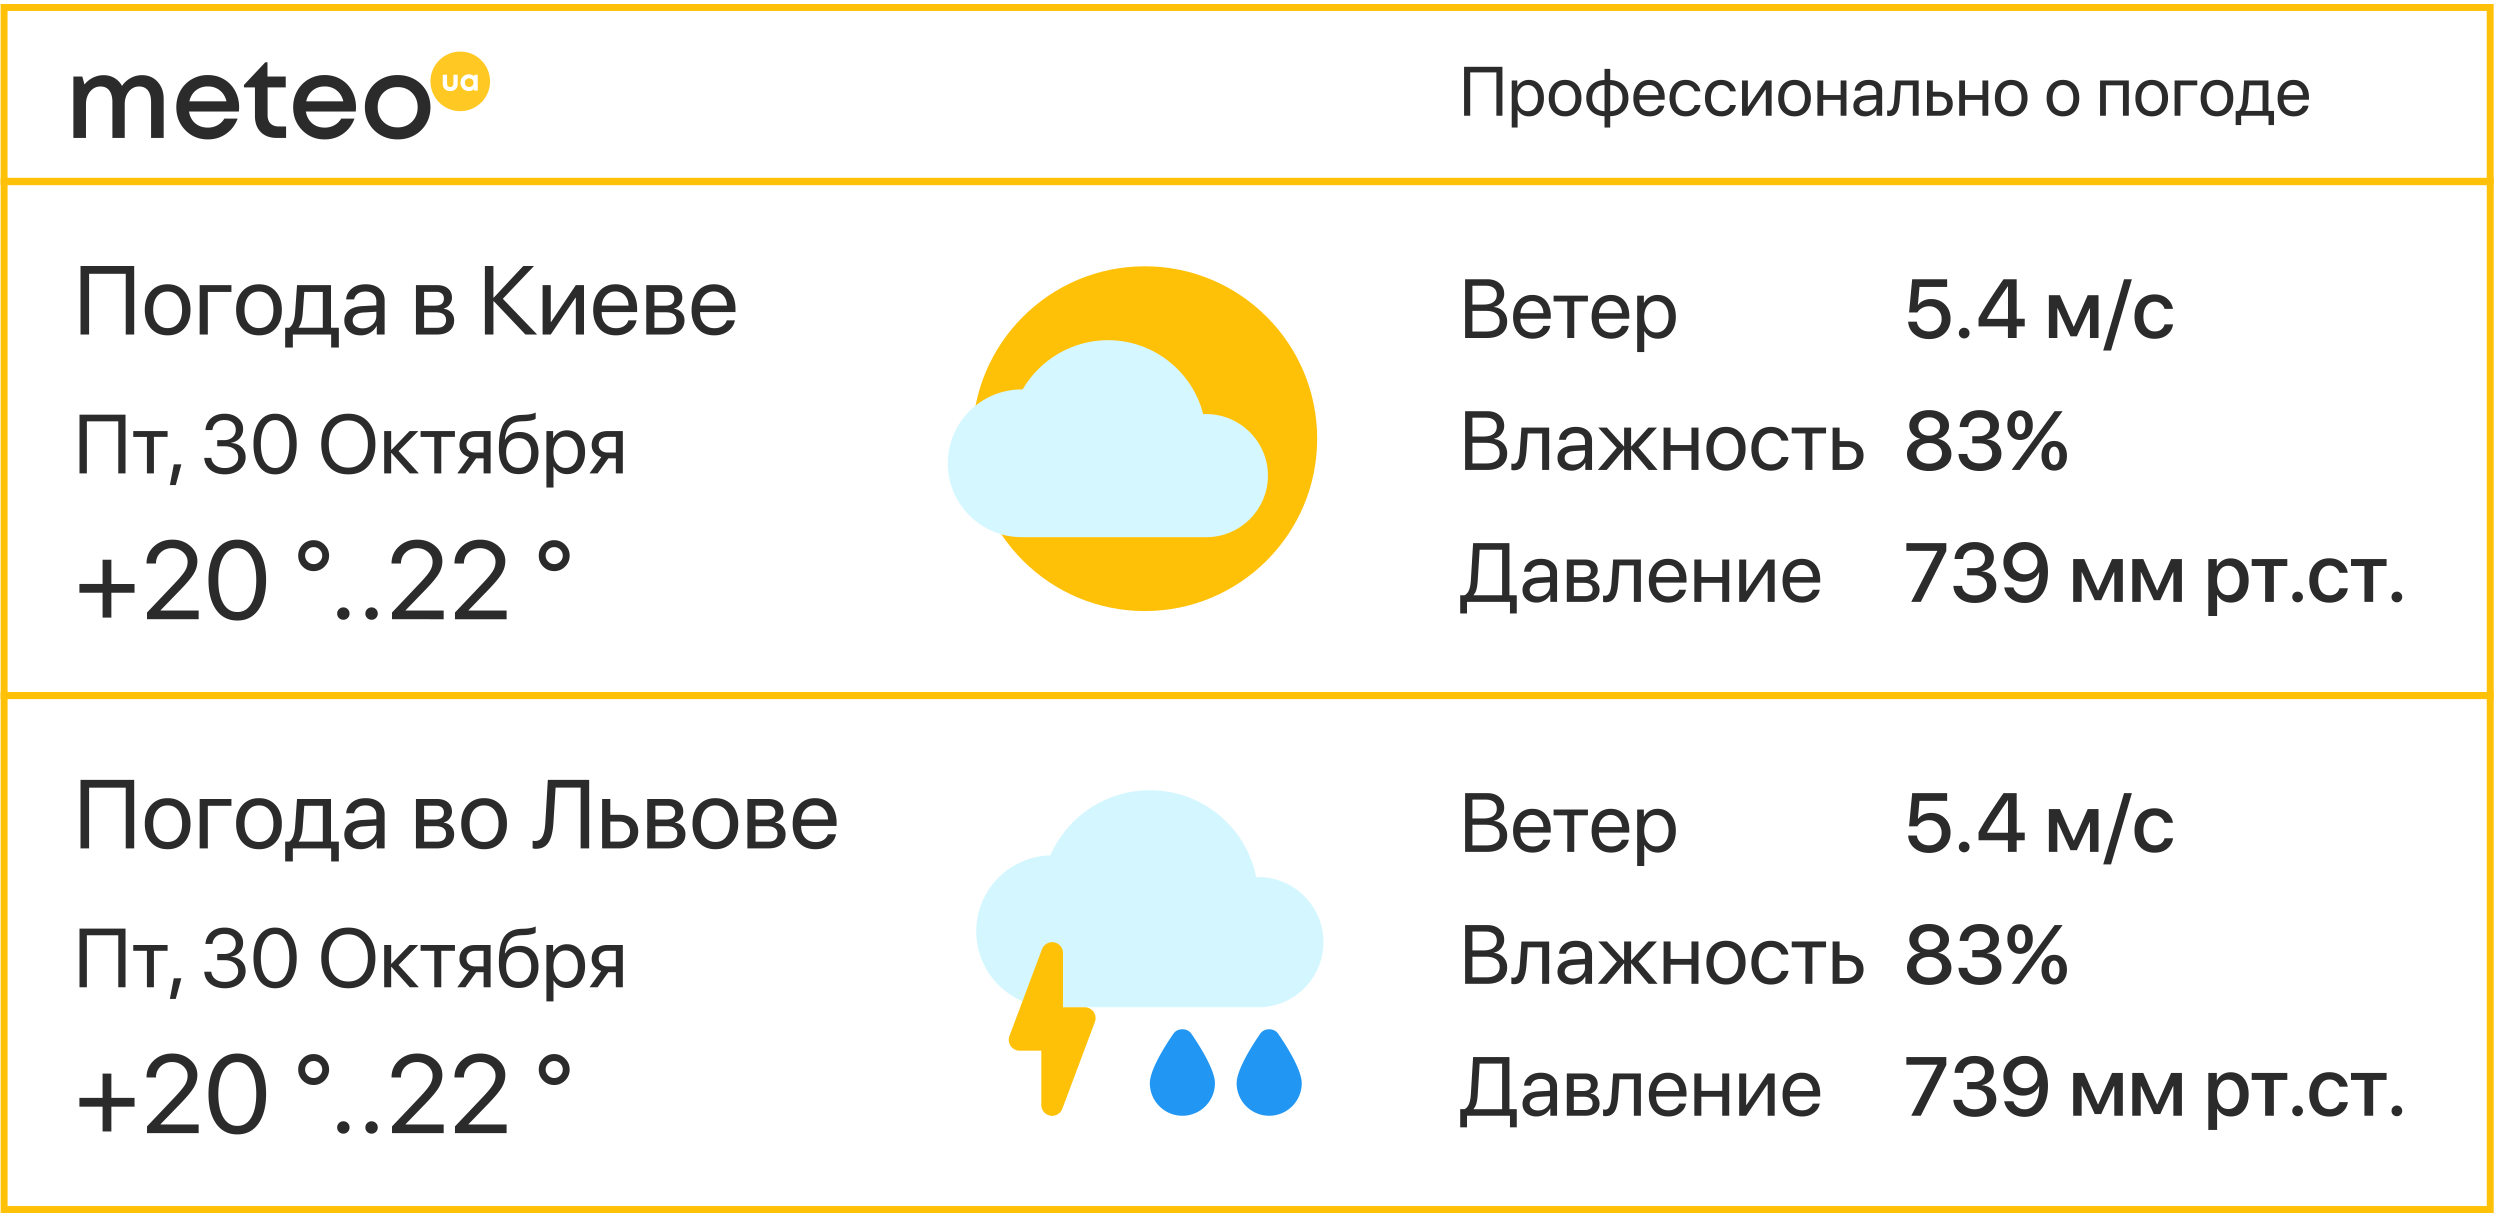 <svg width="360" height="175" fill="none" xmlns="http://www.w3.org/2000/svg"><path fill="#fff" stroke="#FFC107" d="M.588 1.077h358v25.026h-358z"/><path d="M216.349 16.67h-.87v-6.246h-3.769v6.245h-.884V9.623h5.523v7.046zm3.803-5.167c.651 0 1.175.24 1.573.718.4.479.6 1.115.6 1.91 0 .79-.198 1.427-.596 1.908-.397.479-.916.718-1.557.718-.358 0-.679-.081-.962-.244a1.68 1.68 0 01-.654-.669h-.02v2.52h-.849V11.59h.805v.86h.02c.159-.293.382-.524.669-.694.286-.17.61-.254.971-.254zm-.166 4.507c.453 0 .811-.17 1.075-.508.263-.338.395-.796.395-1.372 0-.576-.132-1.033-.395-1.372-.264-.338-.622-.508-1.075-.508-.436 0-.787.173-1.054.518-.267.345-.401.8-.401 1.362 0 .567.134 1.022.401 1.367.267.342.618.513 1.054.513zm5.391.747c-.71 0-1.279-.236-1.709-.708-.43-.475-.645-1.115-.645-1.919s.215-1.442.645-1.914c.43-.475.999-.713 1.709-.713.706 0 1.274.238 1.704.713.43.472.645 1.11.645 1.914 0 .801-.215 1.44-.645 1.914-.43.476-.998.713-1.704.713zm-1.089-1.245c.27.332.633.498 1.089.498.456 0 .817-.164 1.084-.493.267-.332.4-.794.4-1.387 0-.592-.133-1.053-.4-1.382-.267-.332-.628-.498-1.084-.498-.456 0-.819.166-1.089.498-.267.332-.4.793-.4 1.382 0 .59.133 1.05.4 1.382zm6.763.498v-3.76c-.544.013-.975.188-1.294.523-.319.335-.479.788-.479 1.357 0 .57.16 1.022.479 1.358.319.332.75.506 1.294.522zm2.109-.522c.319-.336.479-.788.479-1.358 0-.57-.16-1.02-.479-1.352-.316-.336-.745-.511-1.289-.528v3.76c.544-.013.973-.187 1.289-.522zm-2.109 1.245c-.794-.017-1.431-.259-1.909-.728-.479-.468-.718-1.093-.718-1.875 0-.781.239-1.406.718-1.875.478-.472 1.115-.714 1.909-.727V9.92h.82v1.607c.791.016 1.426.26 1.904.732.479.469.718 1.092.718 1.87 0 .781-.239 1.408-.718 1.88-.478.469-1.113.71-1.904.723v1.63h-.82v-1.63zm6.435-4.492c-.394 0-.721.136-.981.41-.257.27-.399.618-.425 1.045h2.759c-.01-.43-.138-.78-.386-1.05-.247-.27-.57-.405-.967-.405zm1.333 2.973h.835c-.075.45-.309.819-.703 1.109-.39.29-.861.434-1.411.434-.726 0-1.297-.234-1.714-.703-.416-.469-.625-1.103-.625-1.904 0-.795.209-1.434.625-1.92.42-.484.978-.727 1.675-.727.684 0 1.224.23 1.621.689.397.459.596 1.074.596 1.845v.323h-3.643v.049c0 .488.134.878.401 1.171.267.293.628.44 1.084.44.319 0 .59-.073.815-.22.225-.146.373-.342.444-.586zm6.045-2.06h-.84a1.253 1.253 0 00-.444-.65c-.218-.169-.496-.254-.835-.254-.443 0-.797.173-1.064.518-.267.342-.401.796-.401 1.362 0 .576.134 1.034.401 1.372.27.339.628.508 1.074.508.332 0 .607-.078.825-.234.221-.156.373-.376.454-.66h.84a1.868 1.868 0 01-.703 1.187c-.384.303-.858.454-1.421.454-.71 0-1.276-.236-1.699-.708-.423-.475-.635-1.115-.635-1.919 0-.79.212-1.426.635-1.904.423-.482.986-.723 1.689-.723.583 0 1.061.16 1.436.479.377.319.607.71.688 1.172zm5.098 0h-.84a1.253 1.253 0 00-.444-.65c-.218-.169-.497-.254-.835-.254a1.28 1.28 0 00-1.065.518c-.267.342-.4.796-.4 1.362 0 .576.133 1.034.4 1.372.271.339.629.508 1.075.508.332 0 .607-.078.825-.234a1.18 1.18 0 00.454-.66h.84a1.868 1.868 0 01-.703 1.187c-.385.303-.858.454-1.421.454-.71 0-1.276-.236-1.7-.708-.423-.475-.634-1.115-.634-1.919 0-.79.211-1.426.634-1.904.424-.482.987-.723 1.69-.723.583 0 1.061.16 1.435.479.378.319.608.71.689 1.172zm1.733 3.515h-.84v-5.078h.84v3.78h.039l2.539-3.78h.84v5.078h-.84V12.89h-.039l-2.539 3.78zm6.719.088c-.71 0-1.279-.236-1.709-.708-.43-.475-.644-1.115-.644-1.919s.214-1.442.644-1.914c.43-.475.999-.713 1.709-.713.706 0 1.274.238 1.704.713.43.472.645 1.11.645 1.914 0 .801-.215 1.44-.645 1.914-.43.476-.998.713-1.704.713zm-1.089-1.245c.27.332.633.498 1.089.498.456 0 .817-.164 1.084-.493.267-.332.4-.794.4-1.387 0-.592-.133-1.053-.4-1.382-.267-.332-.628-.498-1.084-.498-.456 0-.819.166-1.089.498-.267.332-.4.793-.4 1.382 0 .59.133 1.05.4 1.382zm7.725 1.157v-2.285h-2.505v2.285h-.84v-5.078h.84v2.095h2.505V11.59h.84v5.078h-.84zm3.716-.634c.4 0 .735-.124 1.005-.371.274-.251.411-.559.411-.923v-.415l-1.358.083c-.342.022-.607.105-.796.249a.692.692 0 00-.278.576c0 .24.093.434.278.58.186.147.432.22.738.22zm-.191.722c-.504 0-.913-.14-1.225-.42-.31-.28-.464-.647-.464-1.103 0-.436.159-.785.478-1.045.323-.26.777-.407 1.363-.44l1.455-.083v-.424c0-.31-.098-.552-.293-.728-.196-.176-.469-.264-.821-.264-.322 0-.584.072-.786.215a.934.934 0 00-.386.591h-.82c.029-.452.225-.823.586-1.113.365-.293.84-.44 1.426-.44.596 0 1.068.15 1.416.45.351.299.527.701.527 1.206v3.51h-.805v-.874h-.02a1.76 1.76 0 01-.674.699 1.842 1.842 0 01-.957.263zm4.986-2.329a7.422 7.422 0 01-.098.776 3.356 3.356 0 01-.171.63 1.615 1.615 0 01-.278.484 1.136 1.136 0 01-.406.293 1.4 1.4 0 01-.556.102.776.776 0 01-.303-.053v-.767a.814.814 0 00.259.039c.237 0 .415-.129.532-.386.117-.26.192-.64.225-1.137l.195-2.818h3.325v5.078h-.84v-4.38h-1.728l-.156 2.14zm5.712-.518h-.947v2.061h.947c.329 0 .591-.094.787-.283.198-.189.297-.438.297-.747 0-.313-.099-.562-.297-.747-.196-.19-.458-.284-.787-.284zm-1.787 2.76v-5.08h.84v1.621h.962c.583 0 1.047.156 1.392.469.345.313.517.733.517 1.26s-.172.947-.517 1.26c-.345.312-.809.468-1.392.468h-1.802zm7.984 0v-2.286h-2.505v2.285h-.84v-5.078h.84v2.095h2.505V11.59h.84v5.078h-.84zm4.145.087c-.709 0-1.279-.236-1.709-.708-.429-.475-.644-1.115-.644-1.919s.215-1.442.644-1.914c.43-.475 1-.713 1.709-.713.707 0 1.275.238 1.704.713.43.472.645 1.11.645 1.914 0 .801-.215 1.44-.645 1.914-.429.476-.997.713-1.704.713zm-1.089-1.245c.271.332.634.498 1.089.498.456 0 .817-.164 1.084-.493.267-.332.401-.794.401-1.387 0-.592-.134-1.053-.401-1.382-.267-.332-.628-.498-1.084-.498-.455 0-.818.166-1.089.498-.267.332-.4.793-.4 1.382 0 .59.133 1.05.4 1.382zm8.54 1.245c-.709 0-1.279-.236-1.709-.708-.429-.475-.644-1.115-.644-1.919s.215-1.442.644-1.914c.43-.475 1-.713 1.709-.713.707 0 1.275.238 1.705.713.429.472.644 1.11.644 1.914 0 .801-.215 1.44-.644 1.914-.43.476-.998.713-1.705.713zm-1.088-1.245c.27.332.633.498 1.088.498.456 0 .817-.164 1.084-.493.267-.332.401-.794.401-1.387 0-.592-.134-1.053-.401-1.382-.267-.332-.628-.498-1.084-.498-.455 0-.818.166-1.088.498-.267.332-.401.793-.401 1.382 0 .59.134 1.05.401 1.382zm9.726 1.157v-4.38h-2.456v4.38h-.84v-5.078h4.141v5.078h-.845zm4.146.088c-.71 0-1.28-.236-1.709-.708-.43-.475-.645-1.115-.645-1.919s.215-1.442.645-1.914c.429-.475.999-.713 1.709-.713.706 0 1.274.238 1.704.713.429.472.644 1.11.644 1.914 0 .801-.215 1.44-.644 1.914-.43.476-.998.713-1.704.713zm-1.089-1.245c.27.332.633.498 1.089.498.455 0 .817-.164 1.084-.493.267-.332.4-.794.4-1.387 0-.592-.133-1.053-.4-1.382-.267-.332-.629-.498-1.084-.498-.456 0-.819.166-1.089.498-.267.332-.401.793-.401 1.382 0 .59.134 1.05.401 1.382zm7.646-3.223h-2.427v4.38h-.839v-5.078h3.266v.698zm2.837 4.468c-.709 0-1.279-.236-1.709-.708-.43-.475-.644-1.115-.644-1.919s.214-1.442.644-1.914c.43-.475 1-.713 1.709-.713.707 0 1.275.238 1.704.713.43.472.645 1.11.645 1.914 0 .801-.215 1.44-.645 1.914-.429.476-.997.713-1.704.713zm-1.089-1.245c.27.332.633.498 1.089.498.456 0 .817-.164 1.084-.493.267-.332.401-.794.401-1.387 0-.592-.134-1.053-.401-1.382-.267-.332-.628-.498-1.084-.498-.456 0-.819.166-1.089.498-.267.332-.4.793-.4 1.382 0 .59.133 1.05.4 1.382zm7.652.46v-3.683h-1.905l-.156 2.14c-.049.696-.187 1.197-.415 1.503v.04h2.476zm-3.081 2.04h-.791v-2.04h.424c.342-.226.542-.746.601-1.563l.195-2.818h3.496v4.38h.806v2.041h-.791V16.67h-3.94v1.343zm7.534-5.771a1.3 1.3 0 00-.982.41c-.257.27-.398.618-.424 1.045h2.758c-.009-.43-.138-.78-.385-1.05-.248-.27-.57-.405-.967-.405zm1.333 2.973h.835c-.075.45-.31.819-.703 1.109-.391.29-.861.434-1.412.434-.725 0-1.297-.234-1.713-.703-.417-.469-.625-1.103-.625-1.904 0-.795.208-1.434.625-1.92.42-.484.978-.727 1.674-.727.684 0 1.224.23 1.622.689.397.459.595 1.074.595 1.845v.323h-3.642v.049c0 .488.133.878.4 1.171.267.293.628.44 1.084.44.319 0 .591-.073.815-.22a1.03 1.03 0 00.445-.586zm-311.149-4.39c.927 0 1.678.32 2.253.96.58.638.871 1.459.871 2.46v5.617h-1.814v-5.17c0-.713-.149-1.265-.447-1.653-.298-.39-.722-.584-1.27-.584-.592 0-1.087.243-1.487.727-.394.485-.59 1.1-.59 1.846v4.834h-1.775v-5.17c0-.713-.149-1.265-.447-1.653-.293-.39-.716-.584-1.27-.584-.592 0-1.087.243-1.487.727-.4.485-.599 1.1-.599 1.846v4.834h-1.814v-8.837h1.287l.311 1.143a3.522 3.522 0 011.223-.983 3.4 3.4 0 011.526-.36c.591 0 1.116.139 1.574.416.463.271.823.65 1.079 1.134a3.54 3.54 0 011.246-1.134 3.342 3.342 0 011.63-.416zm13.991 4.643c0 .17-.014.367-.04.59H27.22c.111.715.41 1.28.895 1.695.484.415 1.089.623 1.813.623a2.82 2.82 0 001.399-.344 2.5 2.5 0 00.974-.95h1.918c-.352.932-.908 1.664-1.67 2.197-.762.533-1.635.799-2.62.799-1.29 0-2.368-.442-3.237-1.327-.868-.89-1.302-1.992-1.302-3.307 0-.869.197-1.657.591-2.365a4.288 4.288 0 011.63-1.662 4.506 4.506 0 012.317-.608c.88 0 1.665.21 2.357.632a4.175 4.175 0 011.59 1.686c.373.703.56 1.483.56 2.34zm-4.507-3.02c-.676 0-1.252.191-1.726.575-.474.383-.785.905-.934 1.566h5.345c-.165-.671-.487-1.196-.967-1.574-.474-.379-1.047-.568-1.718-.568zm10.26 5.768h1.006v1.646h-1.35c-.97 0-1.734-.28-2.293-.839-.56-.564-.84-1.334-.84-2.309v-4.13H35.13v-.352l3.076-3.268h.312v2.061h2.628v1.558h-2.612v3.987c0 .527.14.935.423 1.223.288.282.698.423 1.23.423zm11.074-2.748c0 .17-.014.367-.04.59h-7.175c.112.715.41 1.28.895 1.695.484.415 1.089.623 1.813.623a2.82 2.82 0 001.399-.344 2.5 2.5 0 00.974-.95h1.918c-.352.932-.908 1.664-1.67 2.197-.762.533-1.635.799-2.62.799-1.29 0-2.368-.442-3.237-1.327-.868-.89-1.302-1.992-1.302-3.307 0-.869.197-1.657.591-2.365a4.288 4.288 0 011.63-1.662 4.507 4.507 0 012.317-.608c.88 0 1.665.21 2.357.632a4.175 4.175 0 011.59 1.686c.373.703.56 1.483.56 2.34zm-4.507-3.02c-.676 0-1.251.191-1.726.575-.474.383-.785.905-.934 1.566h5.345c-.165-.671-.487-1.196-.967-1.574-.474-.379-1.046-.568-1.718-.568zm12.92 7.031c-.719.4-1.523.599-2.413.599-.89 0-1.694-.2-2.413-.6a4.453 4.453 0 01-1.694-1.661c-.41-.709-.615-1.5-.615-2.373 0-.88.205-1.67.615-2.373a4.379 4.379 0 011.694-1.662c.72-.4 1.524-.6 2.413-.6.89 0 1.694.2 2.413.6.72.4 1.284.953 1.694 1.662.41.708.615 1.499.615 2.373 0 .873-.205 1.664-.615 2.373a4.453 4.453 0 01-1.694 1.662zm-4.482-1.95c.543.543 1.233.815 2.07.815.836 0 1.523-.272 2.06-.815.544-.543.816-1.238.816-2.085s-.272-1.543-.815-2.086c-.538-.543-1.225-.815-2.062-.815-.836 0-1.526.272-2.07.815-.537.543-.806 1.239-.806 2.086 0 .847.269 1.542.807 2.085z" fill="#2B2B2B"/><circle cx="66.276" cy="11.716" r="4.292" fill="#FFC823"/><path d="M64.834 13.113c-.323 0-.583-.095-.78-.283-.198-.189-.296-.437-.296-.746v-1.32h.617v1.25c0 .163.04.29.122.382a.43.43 0 00.337.136.419.419 0 00.334-.138.56.56 0 00.12-.38v-1.25h.617v1.32c0 .309-.097.557-.293.746-.195.188-.455.283-.778.283zm3.496-2.353h.462v2.284h-.485l-.054-.204a1.087 1.087 0 01-.74.273c-.225 0-.43-.053-.612-.157a1.12 1.12 0 01-.43-.434 1.253 1.253 0 01-.155-.62c0-.225.052-.43.155-.613a1.1 1.1 0 01.43-.431c.183-.105.387-.157.613-.157.29 0 .54.093.75.279l.066-.22zm-1.213 1.59a.605.605 0 00.446.178.607.607 0 00.621-.626.607.607 0 00-.62-.625.608.608 0 00-.621.626.612.612 0 00.174.448z" fill="#fff"/><path fill="#fff" stroke="#FFC107" d="M.594 26.169h358v74h-358z"/><g filter="url(#filter0_f)"><circle cx="163.076" cy="63.169" r="27.5" fill="#fff" fill-opacity=".4"/></g><g clip-path="url(#clip0)"><path d="M164.851 87.993c13.71 0 24.824-11.114 24.824-24.824s-11.114-24.823-24.824-24.823-24.824 11.114-24.824 24.823c0 13.71 11.114 24.824 24.824 24.824z" fill="#FFC107"/><path d="M173.258 59.634c-1.574-6.185-7.188-10.65-13.727-10.65-5.053 0-9.749 2.749-12.274 7.093h-.138c-5.865 0-10.639 4.773-10.639 10.639 0 5.865 4.774 10.638 10.639 10.638h26.597c4.89 0 8.866-3.975 8.866-8.865 0-5.04-4.26-9.093-9.324-8.855z" fill="#D5F7FF"/></g><path d="M275.219 86.67l3.756-7.319v-.03h-4.459v-1.107h5.754v1.137l-3.674 7.318h-1.377zm8.051-3.827v-1.031h1.019c.453 0 .822-.129 1.107-.387.29-.258.434-.586.434-.984 0-.403-.135-.72-.404-.955-.266-.235-.645-.352-1.137-.352-.457 0-.828.123-1.113.37-.285.242-.447.572-.487.99h-1.236c.051-.743.336-1.335.856-1.776.523-.441 1.203-.662 2.039-.662.804 0 1.466.207 1.986.621.52.41.779.94.779 1.588 0 .523-.158.965-.474 1.324-.317.356-.739.58-1.266.674v.023c.641.043 1.148.248 1.523.616.379.367.569.845.569 1.435 0 .73-.295 1.328-.885 1.793-.59.465-1.33.698-2.221.698-.902 0-1.63-.225-2.185-.674-.551-.453-.848-1.05-.891-1.787h1.26c.043.41.225.74.545.99.324.25.748.375 1.271.375.516 0 .94-.131 1.272-.393.332-.265.498-.605.498-1.02 0-.456-.162-.816-.486-1.077-.321-.266-.76-.399-1.319-.399h-1.054zm8.261 3.984c-.75 0-1.394-.205-1.933-.615a2.59 2.59 0 01-.991-1.629h1.319c.101.348.299.627.592.838.296.211.64.317 1.031.317.66 0 1.174-.293 1.541-.88.367-.585.551-1.41.551-2.472h-.024a2.1 2.1 0 01-.885 1.008 2.74 2.74 0 01-1.435.375c-.805 0-1.475-.266-2.01-.797-.531-.531-.797-1.197-.797-1.998 0-.848.291-1.547.873-2.098.582-.55 1.321-.826 2.215-.826.625 0 1.18.154 1.664.463.488.305.869.742 1.143 1.313.347.675.521 1.507.521 2.496 0 1.414-.299 2.52-.896 3.316-.594.793-1.42 1.19-2.479 1.19zm.047-4.13c.52 0 .951-.164 1.295-.493.344-.332.516-.748.516-1.248s-.174-.922-.522-1.265a1.717 1.717 0 00-1.271-.522c-.504 0-.93.172-1.278.516a1.68 1.68 0 00-.521 1.248c0 .508.168.93.504 1.266.34.332.765.498 1.277.498zm8.18 3.972h-1.219v-6.164h1.588l1.975 4.518h.046l1.987-4.518h1.553v6.164h-1.231v-4.277h-.041l-1.846 4.037h-.925l-1.846-4.037h-.041v4.277zm8.508 0h-1.219v-6.164h1.588l1.974 4.518h.047l1.987-4.518h1.552v6.164h-1.23v-4.277h-.041l-1.846 4.037h-.926l-1.845-4.037h-.041v4.277zm12.943-6.263c.785 0 1.414.287 1.887.861.472.574.709 1.348.709 2.32 0 .973-.235 1.748-.703 2.326-.469.575-1.092.862-1.87.862-.437 0-.826-.1-1.166-.299a2.007 2.007 0 01-.773-.82h-.029v3.052h-1.266v-8.203h1.225v1.06h.023c.184-.359.447-.642.791-.849.344-.207.734-.31 1.172-.31zm-.334 5.296c.5 0 .896-.189 1.189-.568.293-.383.44-.898.44-1.547 0-.644-.147-1.158-.44-1.54-.293-.383-.689-.575-1.189-.575-.484 0-.875.193-1.172.58-.297.387-.445.899-.445 1.535 0 .64.146 1.155.439 1.541.297.383.69.575 1.178.575zm8.496-5.197v1.002h-1.933v5.162h-1.26v-5.162h-1.934v-1.002h5.127zm2.027 6.006a.74.74 0 01-.544.223.74.74 0 01-.545-.223.74.74 0 01-.223-.545.74.74 0 01.223-.545.74.74 0 01.545-.222.74.74 0 01.544.222.74.74 0 01.223.545.74.74 0 01-.223.545zm6.68-4.031h-1.219a1.413 1.413 0 00-.492-.744c-.242-.192-.551-.287-.926-.287-.488 0-.88.195-1.177.585-.293.387-.44.905-.44 1.553 0 .664.147 1.188.44 1.57.297.38.693.569 1.189.569.371 0 .678-.088.92-.264a1.36 1.36 0 00.498-.756h1.219a2.275 2.275 0 01-.856 1.512c-.476.379-1.074.569-1.793.569-.886 0-1.591-.288-2.115-.862-.523-.574-.785-1.353-.785-2.338 0-.969.262-1.742.785-2.32.528-.582 1.229-.873 2.104-.873.73 0 1.33.2 1.799.598.472.394.755.89.849 1.488zm5.59-1.975v1.002h-1.934v5.162h-1.259v-5.162h-1.934v-1.002h5.127zm2.027 6.006a.74.74 0 01-.545.223.744.744 0 01-.545-.223.742.742 0 01-.222-.545c0-.215.074-.396.222-.545a.743.743 0 01.545-.222.74.74 0 01.545.222.74.74 0 01.223.545.74.74 0 01-.223.545zm-132.9-2.953c-.031.523-.09.947-.176 1.271a2.142 2.142 0 01-.416.844v.047h4.102v-6.556h-3.235l-.275 4.394zm-1.547 3.111v1.67h-.978V85.72h.626c.293-.156.508-.412.645-.767.141-.36.229-.832.264-1.419l.322-5.32h5.232v7.506h1.055v2.62h-.978v-1.67h-6.188zm10.248-.761c.481 0 .883-.149 1.207-.446.328-.3.492-.67.492-1.107v-.498l-1.629.1c-.41.027-.728.126-.955.298a.83.83 0 00-.334.692c0 .289.112.521.334.697.223.176.518.264.885.264zm-.228.867c-.606 0-1.096-.168-1.471-.504-.371-.336-.557-.778-.557-1.324 0-.524.192-.942.574-1.254.387-.313.932-.489 1.635-.528l1.746-.1v-.509c0-.371-.117-.662-.351-.873-.235-.211-.563-.316-.985-.316-.386 0-.701.085-.943.257a1.121 1.121 0 00-.463.71h-.984c.035-.544.269-.989.703-1.337.437-.351 1.008-.527 1.711-.527.715 0 1.281.18 1.699.54.422.358.633.841.633 1.446v4.213h-.967v-1.048h-.023a2.116 2.116 0 01-.809.837 2.21 2.21 0 01-1.148.317zm6.82-5.373h-1.459v1.705h1.307c.757 0 1.136-.29 1.136-.867 0-.27-.084-.477-.252-.621-.168-.145-.412-.217-.732-.217zm-.07 2.525h-1.389v1.916h1.57c.367 0 .649-.08.844-.24.195-.164.293-.4.293-.71 0-.644-.44-.966-1.318-.966zm-2.397 2.742v-6.093h2.608c.57 0 1.019.138 1.347.416.328.277.492.658.492 1.142 0 .309-.097.59-.293.844a1.17 1.17 0 01-.709.469v.046c.383.055.69.212.92.47.235.257.352.576.352.954 0 .54-.188.967-.563 1.284-.371.312-.88.468-1.529.468h-2.625zm7.395-2.69a8.846 8.846 0 01-.118.933 3.96 3.96 0 01-.205.755 1.898 1.898 0 01-.334.58 1.358 1.358 0 01-.486.352 1.683 1.683 0 01-.668.123.924.924 0 01-.363-.064v-.92a.978.978 0 00.31.046c.286 0 .498-.154.639-.462.141-.313.23-.768.27-1.366l.234-3.38h3.99v6.093h-1.008v-5.255h-2.074l-.187 2.566zm7.16-2.624a1.56 1.56 0 00-1.178.492c-.309.324-.478.742-.51 1.254h3.311c-.012-.516-.166-.936-.463-1.26-.297-.324-.684-.486-1.16-.486zm1.599 3.568h1.002c-.089.54-.371.983-.843 1.33-.469.348-1.034.522-1.694.522-.871 0-1.556-.282-2.056-.844-.5-.563-.75-1.324-.75-2.285 0-.953.25-1.72.75-2.303.504-.582 1.173-.873 2.009-.873.821 0 1.469.276 1.946.826.476.551.715 1.29.715 2.215v.387h-4.372v.058c0 .586.161 1.055.481 1.407.32.351.754.527 1.301.527.382 0 .709-.088.978-.264.27-.175.447-.41.533-.703zm6.223 1.746v-2.742h-3.006v2.742h-1.008v-6.093h1.008v2.513h3.006v-2.513h1.008v6.093h-1.008zm3.451 0h-1.008v-6.093h1.008v4.535h.047l3.047-4.535h1.008v6.093h-1.008v-4.535h-.047l-3.047 4.535zm7.981-5.314c-.473 0-.866.164-1.178.492-.309.324-.479.742-.51 1.254h3.311c-.012-.516-.166-.936-.463-1.26-.297-.324-.684-.486-1.16-.486zm1.599 3.568h1.002c-.09.54-.371.983-.843 1.33-.469.348-1.034.522-1.694.522-.871 0-1.556-.282-2.056-.844-.5-.563-.75-1.324-.75-2.285 0-.953.25-1.72.75-2.303.503-.582 1.173-.873 2.009-.873.821 0 1.469.276 1.946.826.476.551.714 1.29.714 2.215v.387h-4.371v.058c0 .586.16 1.055.481 1.407.32.351.754.527 1.301.527.382 0 .709-.088.978-.264.27-.175.447-.41.533-.703zm16.774-17.095c-.942 0-1.711-.229-2.309-.686-.594-.457-.89-1.043-.89-1.758 0-.535.171-1.002.515-1.4.348-.399.803-.657 1.365-.774v-.029a2.165 2.165 0 01-1.125-.703 1.85 1.85 0 01-.416-1.195c0-.641.27-1.172.809-1.594.539-.422 1.223-.633 2.051-.633.832 0 1.515.211 2.051.633.535.418.802.951.802 1.6 0 .445-.138.837-.416 1.177-.277.34-.65.578-1.119.715v.03c.563.117 1.016.374 1.359.773.348.398.522.865.522 1.4 0 .719-.299 1.307-.897 1.764-.597.453-1.365.68-2.302.68zm-1.33-1.471c.347.277.791.416 1.33.416s.98-.139 1.324-.416a1.32 1.32 0 00.516-1.067c0-.437-.172-.794-.516-1.072-.344-.281-.785-.422-1.324-.422s-.983.14-1.33.422a1.326 1.326 0 00-.516 1.072c0 .43.172.786.516 1.067zm1.33-3.615c.453 0 .826-.123 1.119-.37.293-.25.439-.566.439-.949 0-.387-.146-.703-.439-.949-.289-.25-.662-.375-1.119-.375-.457 0-.832.125-1.125.375a1.19 1.19 0 00-.434.95c0 .386.145.702.434.948.293.246.668.37 1.125.37zm6.205 1.101v-1.031h1.019c.453 0 .823-.129 1.108-.387a1.26 1.26 0 00.433-.984c0-.403-.134-.72-.404-.955-.266-.235-.644-.352-1.137-.352-.457 0-.828.123-1.113.37-.285.242-.447.572-.486.99h-1.237c.051-.743.336-1.334.856-1.776.523-.441 1.203-.662 2.039-.662.805 0 1.467.207 1.986.621.52.41.78.94.78 1.588 0 .523-.159.965-.475 1.324-.316.356-.738.58-1.266.674v.023c.641.044 1.149.248 1.524.616.379.367.568.845.568 1.435 0 .73-.295 1.328-.885 1.793-.589.465-1.33.698-2.22.698-.903 0-1.631-.225-2.186-.674-.551-.453-.848-1.05-.891-1.787h1.26c.043.41.225.74.545.99.324.25.748.375 1.272.375.515 0 .939-.131 1.271-.393.332-.265.498-.605.498-1.02 0-.456-.162-.816-.486-1.077-.32-.266-.76-.399-1.319-.399h-1.054zm8.215-4.172c.332.387.498.905.498 1.553 0 .648-.166 1.166-.498 1.553-.332.386-.776.58-1.33.58-.559 0-1.004-.194-1.336-.58-.332-.387-.498-.905-.498-1.553 0-.648.166-1.166.498-1.553.332-.386.777-.58 1.336-.58.554 0 .998.194 1.33.58zm-1.33 2.86c.23 0 .414-.117.55-.352.137-.234.205-.555.205-.96 0-.403-.068-.722-.205-.956-.136-.234-.32-.352-.55-.352-.235 0-.42.118-.557.352-.137.234-.205.553-.205.955 0 .406.068.727.205.961.137.234.322.352.557.352zm-.053 5.138h-1.16l3.269-4.47 2.912-3.985h1.155l-3.182 4.36-2.994 4.095zm6.797-2.033c0 .648-.166 1.166-.498 1.553-.328.387-.772.58-1.33.58-.559 0-1.004-.193-1.336-.58-.328-.387-.493-.904-.493-1.553 0-.652.165-1.172.493-1.558.332-.387.777-.58 1.336-.58.558 0 1.002.193 1.33.58.332.386.498.906.498 1.558zm-2.385.955c.137.23.322.346.557.346.234 0 .418-.115.55-.346.137-.234.205-.554.205-.96 0-.407-.068-.725-.205-.956-.132-.234-.316-.351-.55-.351-.235 0-.42.117-.557.351-.133.23-.199.549-.199.955 0 .407.066.727.199.961zm-81.086 1.079h-3.193v-8.456h3.205c.722 0 1.306.194 1.752.58.449.387.674.897.674 1.53 0 .441-.143.841-.428 1.2-.281.356-.625.571-1.031.645v.047c.574.074 1.031.299 1.371.674.343.375.515.844.515 1.406 0 .746-.254 1.328-.761 1.746-.504.418-1.206.627-2.104.627zm-2.139-7.524v2.713h1.582c.625 0 1.102-.121 1.43-.364.332-.242.498-.591.498-1.048 0-.418-.139-.739-.416-.961-.277-.227-.672-.34-1.183-.34h-1.911zm0 6.592h1.981c.637 0 1.119-.127 1.447-.381.328-.254.492-.625.492-1.114 0-.984-.679-1.476-2.039-1.476h-1.881v2.97zm7.782-1.758a8.846 8.846 0 01-.118.931 3.95 3.95 0 01-.205.756c-.09.235-.201.428-.334.58a1.358 1.358 0 01-.486.352 1.683 1.683 0 01-.668.123.924.924 0 01-.363-.064v-.92a.978.978 0 00.31.046c.285 0 .498-.154.639-.462.141-.313.23-.768.27-1.366l.234-3.38h3.99v6.093h-1.008v-5.255h-2.074l-.187 2.566zm6.726 1.928c.481 0 .883-.149 1.207-.446.328-.3.492-.67.492-1.107v-.498l-1.629.1c-.41.027-.728.126-.955.298a.83.83 0 00-.334.692c0 .289.112.521.334.697.223.176.518.264.885.264zm-.228.867c-.606 0-1.096-.168-1.471-.504-.371-.336-.557-.778-.557-1.324 0-.524.192-.942.575-1.254.386-.313.931-.489 1.634-.528l1.746-.1v-.509c0-.371-.117-.662-.351-.873-.235-.211-.563-.316-.985-.316-.386 0-.701.086-.943.257a1.121 1.121 0 00-.463.71h-.984c.035-.544.269-.989.703-1.337.437-.351 1.008-.527 1.711-.527.715 0 1.281.18 1.699.54.422.358.633.841.633 1.446v4.213h-.967v-1.048h-.023a2.109 2.109 0 01-.809.837 2.21 2.21 0 01-1.148.317zm9.632-3.317l2.754 3.211h-1.306l-2.461-2.93h-.047v2.93h-1.008v-2.93h-.041l-2.461 2.93h-1.289l2.736-3.193-2.671-2.9h1.253l2.432 2.695h.041v-2.695h1.008v2.695h.047l2.431-2.695h1.243l-2.661 2.882zm7.629 3.211v-2.742h-3.006v2.742h-1.007v-6.093h1.007v2.513h3.006v-2.513h1.008v6.093h-1.008zm4.975.106c-.852 0-1.535-.283-2.051-.85-.515-.57-.773-1.338-.773-2.303 0-.964.258-1.73.773-2.296.516-.57 1.199-.856 2.051-.856.848 0 1.529.285 2.045.856.516.566.773 1.332.773 2.296 0 .961-.257 1.727-.773 2.297-.516.57-1.197.856-2.045.856zm-1.307-1.494c.325.398.76.597 1.307.597.547 0 .98-.197 1.301-.591.32-.399.48-.954.48-1.665 0-.71-.16-1.263-.48-1.658-.321-.398-.754-.597-1.301-.597-.547 0-.982.199-1.307.597-.32.399-.48.951-.48 1.658s.16 1.26.48 1.659zm10.301-2.83h-1.008a1.499 1.499 0 00-.533-.78c-.262-.203-.596-.304-1.002-.304-.531 0-.957.207-1.277.62-.321.41-.481.956-.481 1.635 0 .692.16 1.24.481 1.647.324.406.754.61 1.289.61.398 0 .728-.095.99-.282a1.41 1.41 0 00.545-.791h1.008a2.241 2.241 0 01-.844 1.424c-.461.363-1.029.545-1.705.545-.852 0-1.531-.283-2.039-.85-.508-.57-.762-1.338-.762-2.303 0-.949.254-1.71.762-2.285.508-.578 1.184-.867 2.027-.867.7 0 1.274.191 1.723.574.453.383.728.852.826 1.407zm5.414-1.875v.837h-1.969v5.256h-1.007v-5.255h-1.969v-.838h4.945zm3.088 2.783h-1.137v2.472h1.137c.395 0 .709-.113.943-.34.239-.226.358-.525.358-.896 0-.375-.119-.674-.358-.896-.234-.227-.548-.34-.943-.34zm-2.144 3.31v-6.093h1.007v1.945h1.155c.699 0 1.255.187 1.67.562.414.375.621.88.621 1.512 0 .633-.207 1.137-.621 1.512-.415.375-.971.562-1.67.562h-2.162zm13.884-18.841c-.843 0-1.545-.233-2.103-.698a2.433 2.433 0 01-.897-1.81h1.254c.047.418.233.758.557 1.02.328.261.728.392 1.201.392.531 0 .965-.168 1.301-.504.336-.336.504-.77.504-1.3 0-.532-.168-.968-.504-1.307-.332-.344-.762-.516-1.289-.516-.367 0-.701.08-1.002.24a1.71 1.71 0 00-.692.65h-1.201l.446-4.78h5.033v1.107h-3.979l-.234 2.595h.029c.188-.27.445-.478.774-.627a2.639 2.639 0 011.113-.228c.812 0 1.48.268 2.004.803.523.53.785 1.207.785 2.027 0 .867-.289 1.574-.867 2.121-.574.543-1.319.815-2.233.815zm5.608-.317a.742.742 0 01-.545.223.74.74 0 01-.545-.223.74.74 0 01-.223-.545.74.74 0 01.223-.545.74.74 0 01.545-.222c.215 0 .396.074.545.222.148.149.222.33.222.545a.742.742 0 01-.222.545zm5.754.158V47h-4.231v-1.148c.68-1.281 1.877-3.16 3.592-5.637h1.898v5.684h1.161V47H290.4v1.67h-1.259zm-3.006-2.783v.03h3.017v-4.688h-.023c-1.399 2.02-2.397 3.572-2.994 4.658zm10.119 2.783h-1.219v-6.164h1.588l1.975 4.518h.047l1.986-4.518h1.553v6.164h-1.231v-4.277h-.041l-1.846 4.037h-.925l-1.846-4.037h-.041v4.277zm7.734 1.805h-1.125l3-10.26h1.125l-3 10.26zm8.918-5.994h-1.218a1.41 1.41 0 00-.493-.744c-.242-.192-.55-.287-.925-.287-.489 0-.881.195-1.178.586-.293.386-.44.904-.44 1.552 0 .664.147 1.188.44 1.57.297.38.693.569 1.189.569.371 0 .678-.088.92-.264a1.36 1.36 0 00.498-.756h1.219a2.275 2.275 0 01-.856 1.512c-.476.379-1.074.568-1.792.568-.887 0-1.592-.287-2.116-.86-.523-.575-.785-1.354-.785-2.339 0-.969.262-1.742.785-2.32.528-.582 1.229-.873 2.104-.873.73 0 1.33.2 1.799.598.472.394.755.89.849 1.488zm-98.74 4.19h-3.193v-8.456h3.205c.722 0 1.306.194 1.752.58.449.387.674.897.674 1.53 0 .441-.143.841-.428 1.2-.281.356-.625.571-1.031.645v.047c.574.074 1.031.299 1.371.674.343.375.515.844.515 1.406 0 .746-.254 1.328-.761 1.746-.504.418-1.206.627-2.104.627zm-2.139-7.524v2.713h1.582c.625 0 1.102-.121 1.43-.364.332-.242.498-.591.498-1.048 0-.418-.139-.739-.416-.961-.277-.227-.672-.34-1.183-.34h-1.911zm0 6.592h1.981c.637 0 1.119-.127 1.447-.381.328-.254.492-.625.492-1.114 0-.984-.679-1.476-2.039-1.476h-1.881v2.97zm8.602-4.383a1.56 1.56 0 00-1.178.492c-.308.324-.478.742-.51 1.254h3.311c-.012-.516-.166-.936-.463-1.26-.297-.324-.684-.486-1.16-.486zm1.6 3.568h1.001c-.089.54-.371.983-.843 1.33-.469.348-1.033.522-1.694.522-.871 0-1.556-.282-2.056-.844-.5-.563-.75-1.324-.75-2.285 0-.953.25-1.72.75-2.303.504-.582 1.174-.873 2.009-.873.821 0 1.469.276 1.946.826.476.551.715 1.29.715 2.215v.387h-4.371v.058c0 .586.16 1.055.48 1.407.32.351.754.527 1.301.527.383 0 .709-.088.978-.264.27-.175.448-.41.534-.703zm6.433-4.347v.837h-1.969v5.256h-1.007v-5.255h-1.969v-.838h4.945zm3.276.779c-.473 0-.866.164-1.178.492-.309.324-.479.742-.51 1.254h3.311c-.012-.516-.166-.936-.463-1.26-.297-.324-.684-.486-1.16-.486zm1.599 3.568h1.002c-.09.54-.371.983-.844 1.33-.468.348-1.033.522-1.693.522-.871 0-1.557-.282-2.057-.844-.5-.563-.75-1.324-.75-2.285 0-.953.25-1.72.75-2.303.504-.582 1.174-.873 2.01-.873.82 0 1.469.276 1.945.826.477.551.715 1.29.715 2.215v.387h-4.371v.058c0 .586.16 1.055.481 1.407.32.351.754.527 1.3.527.383 0 .709-.088.979-.264.269-.175.447-.41.533-.703zm5.174-4.453c.781 0 1.41.287 1.887.861.48.575.72 1.338.72 2.291 0 .95-.238 1.713-.714 2.291-.477.575-1.1.862-1.87.862-.429 0-.814-.098-1.154-.293a2.017 2.017 0 01-.785-.803h-.024v3.023h-1.019v-8.126h.967v1.03h.023c.192-.35.459-.628.803-.831a2.248 2.248 0 011.166-.305zm-.199 5.408c.543 0 .972-.203 1.289-.61.316-.405.474-.954.474-1.646 0-.691-.158-1.24-.474-1.646-.317-.406-.746-.61-1.289-.61-.524 0-.946.208-1.266.622-.32.414-.48.959-.48 1.634 0 .68.16 1.227.48 1.641.32.41.742.615 1.266.615zm-219.187.292h-1.217v-8.744h-5.277v8.743h-1.237v-9.864h7.731v9.864zm4.82.122c-.994 0-1.791-.33-2.393-.99-.602-.666-.902-1.562-.902-2.687 0-1.126.3-2.02.902-2.68.602-.665 1.399-.998 2.393-.998.989 0 1.784.333 2.385.998.602.66.903 1.554.903 2.68 0 1.12-.301 2.014-.903 2.68-.601.665-1.396.997-2.386.997zM22.62 46.55c.378.465.886.697 1.524.697.639 0 1.144-.23 1.518-.69.374-.465.56-1.112.56-1.941 0-.83-.186-1.475-.56-1.935-.374-.465-.88-.697-1.517-.697-.639 0-1.147.232-1.525.697-.374.465-.56 1.11-.56 1.935s.186 1.47.56 1.934zm10.705-4.511h-3.397v6.131h-1.176v-7.11h4.573v.979zm3.972 6.254c-.994 0-1.791-.33-2.393-.99-.601-.666-.902-1.562-.902-2.687 0-1.126.3-2.02.902-2.68.602-.665 1.4-.998 2.393-.998.989 0 1.784.333 2.386.998.601.66.902 1.554.902 2.68 0 1.12-.3 2.014-.902 2.68-.602.665-1.397.997-2.386.997zm-1.524-1.743c.378.465.886.697 1.524.697s1.144-.23 1.518-.69c.373-.465.56-1.112.56-1.941 0-.83-.187-1.475-.56-1.935-.374-.465-.88-.697-1.518-.697s-1.146.232-1.524.697c-.374.465-.561 1.11-.561 1.935s.187 1.47.56 1.934zm10.711.643v-5.154h-2.666l-.218 2.994c-.069.975-.262 1.677-.581 2.105v.055h3.465zm-4.313 2.857h-1.108v-2.857h.595c.479-.315.759-1.044.841-2.188l.273-3.944h4.895v6.132h1.128v2.857h-1.108v-1.88h-5.516v1.88zm10.042-2.768c.56 0 1.03-.173 1.408-.52.383-.35.574-.782.574-1.292v-.58l-1.9.115c-.479.032-.85.148-1.114.349-.26.2-.39.47-.39.806 0 .338.13.609.39.814.26.205.604.308 1.032.308zm-.267 1.011c-.706 0-1.278-.196-1.715-.587-.434-.392-.65-.907-.65-1.545 0-.611.223-1.099.67-1.463.451-.365 1.087-.57 1.907-.616l2.037-.116v-.595c0-.432-.136-.772-.41-1.018-.273-.246-.656-.37-1.148-.37-.452 0-.818.101-1.1.302a1.304 1.304 0 00-.54.827h-1.15c.042-.634.315-1.153.821-1.559.51-.41 1.176-.615 1.996-.615.834 0 1.495.21 1.983.629.492.42.738.982.738 1.688v4.915h-1.128v-1.223h-.027a2.46 2.46 0 01-.944.977 2.58 2.58 0 01-1.34.37zm10.828-6.268h-1.702v1.99h1.525c.884 0 1.326-.338 1.326-1.013 0-.314-.098-.556-.294-.724-.196-.169-.48-.253-.855-.253zm-.082 2.946h-1.62v2.235h1.832c.429 0 .757-.093.985-.28.227-.191.342-.467.342-.827 0-.752-.513-1.128-1.539-1.128zm-2.795 3.2v-7.11h3.041c.666 0 1.19.162 1.573.485.383.324.574.768.574 1.333 0 .36-.114.688-.342.985a1.37 1.37 0 01-.827.547v.054c.447.064.804.246 1.073.547.274.3.41.672.41 1.114 0 .63-.218 1.128-.656 1.497-.433.365-1.027.547-1.784.547h-3.063zm12.51-5.148l4.942 5.147H75.66l-4.553-4.792h-.054v4.792h-1.23v-9.864h1.23v4.546h.054l4.239-4.546h1.545l-4.485 4.717zm6.904 5.147h-1.176v-7.11h1.175v5.292h.055l3.555-5.291h1.176v7.11H82.92v-5.292h-.055l-3.554 5.291zm9.31-6.2c-.551 0-1.01.191-1.374.574-.36.379-.558.866-.595 1.463h3.863c-.014-.601-.194-1.091-.54-1.47-.347-.378-.798-.567-1.354-.567zm1.866 4.163h1.17c-.106.63-.434 1.146-.985 1.552-.547.406-1.206.608-1.976.608-1.016 0-1.816-.328-2.4-.984-.583-.656-.874-1.545-.874-2.666 0-1.112.291-2.008.875-2.687.588-.679 1.37-1.018 2.345-1.018.957 0 1.713.321 2.27.964.555.642.833 1.504.833 2.584v.45h-5.1v.07c0 .683.187 1.23.561 1.64.374.41.88.615 1.518.615.446 0 .827-.102 1.141-.307.315-.206.522-.479.622-.82zm5.455-4.108H94.24v1.99h1.525c.884 0 1.326-.338 1.326-1.013 0-.314-.098-.556-.294-.724-.196-.169-.48-.253-.855-.253zm-.082 2.946h-1.62v2.235h1.832c.429 0 .757-.093.985-.28.227-.191.341-.467.341-.827 0-.752-.512-1.128-1.538-1.128zm-2.796 3.2v-7.11h3.042c.666 0 1.19.162 1.573.485.382.324.574.768.574 1.333 0 .36-.114.688-.342.985a1.37 1.37 0 01-.827.547v.054c.447.064.804.246 1.073.547.274.3.41.672.41 1.114 0 .63-.218 1.128-.656 1.497-.433.365-1.028.547-1.784.547h-3.063zm9.721-6.2c-.551 0-1.009.19-1.374.573-.36.379-.558.866-.595 1.463h3.863c-.014-.601-.194-1.091-.54-1.47-.347-.378-.798-.567-1.354-.567zm1.866 4.162h1.169c-.105.63-.433 1.146-.984 1.552-.547.406-1.205.608-1.976.608-1.016 0-1.816-.328-2.399-.984-.583-.656-.875-1.545-.875-2.666 0-1.112.292-2.008.875-2.687.588-.679 1.369-1.018 2.345-1.018.957 0 1.713.321 2.269.964.556.642.834 1.504.834 2.584v.45h-5.099v.07c0 .683.186 1.23.56 1.64.374.41.88.615 1.518.615.446 0 .827-.102 1.141-.307.315-.206.522-.479.622-.82zM16.037 85.357v3.578h-1.265v-3.578h-3.337V84.09h3.336V80.6h1.266v3.492h3.336v1.266h-3.336zm5.063-4.211c0-.984.354-1.802 1.062-2.453.708-.656 1.594-.985 2.656-.985 1.006 0 1.857.3 2.555.899.698.599 1.047 1.33 1.047 2.195 0 .625-.172 1.227-.516 1.805-.343.578-.99 1.357-1.937 2.336l-2.852 2.945v.031h5.492v1.25H21.17v-.968l3.969-4.18c.755-.797 1.255-1.401 1.5-1.813a2.5 2.5 0 00.375-1.32c0-.542-.22-1.003-.657-1.383-.432-.38-.958-.57-1.578-.57-.661 0-1.213.21-1.656.633-.443.422-.664.948-.664 1.578v.008h-1.36v-.008zm13.078 8.21c-1.308 0-2.328-.52-3.063-1.562-.729-1.047-1.093-2.468-1.093-4.265 0-1.782.367-3.196 1.101-4.242.74-1.053 1.758-1.579 3.055-1.579 1.297 0 2.31.524 3.039 1.57.734 1.042 1.101 2.456 1.101 4.243 0 1.797-.364 3.219-1.093 4.266-.73 1.046-1.745 1.57-3.047 1.57zm-2.024-2.46c.48.823 1.154 1.234 2.024 1.234.87 0 1.541-.409 2.015-1.226.474-.823.711-1.948.711-3.375 0-1.407-.24-2.521-.719-3.344-.479-.828-1.148-1.242-2.007-1.242-.86 0-1.531.414-2.016 1.242-.484.828-.726 1.94-.726 3.336 0 1.427.24 2.552.718 3.375zm13.008-4.656c-.62 0-1.146-.216-1.578-.649a2.161 2.161 0 01-.64-1.578c0-.62.213-1.146.64-1.578a2.148 2.148 0 011.578-.648c.615 0 1.138.218 1.57.656.438.432.657.956.657 1.57 0 .615-.22 1.14-.657 1.578a2.139 2.139 0 01-1.57.649zm0-1.008c.344 0 .636-.12.875-.36.24-.24.36-.526.36-.859 0-.339-.12-.628-.36-.867a1.19 1.19 0 00-.875-.36c-.328 0-.614.12-.86.36a1.17 1.17 0 00-.367.867c0 .328.123.615.368.86.245.239.531.359.86.359zm4.914 7.758a.86.86 0 01-.633.257.86.86 0 01-.633-.257.86.86 0 01-.257-.633.86.86 0 01.258-.633.86.86 0 01.632-.258.86.86 0 01.633.258.86.86 0 01.258.633.86.86 0 01-.258.633zm4.063 0a.86.86 0 01-.633.257.86.86 0 01-.633-.257.86.86 0 01-.258-.633.86.86 0 01.258-.633.86.86 0 01.633-.258c.25 0 .46.086.633.258a.86.86 0 01.258.633.86.86 0 01-.258.633zm2.242-7.844c0-.984.354-1.802 1.062-2.453.709-.656 1.594-.985 2.657-.985 1.005 0 1.856.3 2.554.899.698.599 1.047 1.33 1.047 2.195 0 .625-.172 1.227-.516 1.805-.343.578-.989 1.357-1.937 2.336l-2.851 2.945v.031h5.492v1.25H56.45v-.968l3.969-4.18c.755-.797 1.255-1.401 1.5-1.813a2.5 2.5 0 00.375-1.32c0-.542-.219-1.003-.656-1.383-.433-.38-.959-.57-1.579-.57-.66 0-1.213.21-1.656.633-.442.422-.664.948-.664 1.578v.008h-1.36v-.008zm9.062 0c0-.984.355-1.802 1.063-2.453.708-.656 1.594-.985 2.656-.985 1.005 0 1.857.3 2.555.899.698.599 1.047 1.33 1.047 2.195 0 .625-.172 1.227-.516 1.805-.344.578-.99 1.357-1.938 2.336l-2.851 2.945v.031h5.492v1.25h-7.437v-.968l3.968-4.18c.756-.797 1.256-1.401 1.5-1.813a2.5 2.5 0 00.375-1.32c0-.542-.218-1.003-.656-1.383-.432-.38-.958-.57-1.578-.57-.661 0-1.214.21-1.656.633-.443.422-.664.948-.664 1.578v.008h-1.36v-.008zm14.36 1.094c-.62 0-1.146-.216-1.578-.649a2.161 2.161 0 01-.641-1.578c0-.62.213-1.146.64-1.578a2.148 2.148 0 011.579-.648c.614 0 1.138.218 1.57.656.438.432.656.956.656 1.57a2.15 2.15 0 01-.656 1.578 2.138 2.138 0 01-1.57.649zm0-1.008c.344 0 .635-.12.875-.36s.36-.526.36-.859c0-.339-.12-.628-.36-.867a1.19 1.19 0 00-.875-.36c-.328 0-.615.12-.86.36a1.17 1.17 0 00-.367.867c0 .328.123.615.367.86.245.239.532.359.86.359zM18.074 68.17h-1.043v-7.495h-4.523v7.494h-1.06v-8.455h6.626v8.455zm6.059-6.094v.837h-1.969v5.256h-1.008v-5.255h-1.968v-.838h4.945zm1.178 7.775h-.85l.568-2.983h1.084l-.802 2.983zm5.97-5.584v-.89h1.014c.484 0 .88-.14 1.19-.417a1.38 1.38 0 00.462-1.066c0-.43-.142-.772-.428-1.026-.285-.253-.689-.38-1.212-.38-.485 0-.88.129-1.184.386-.305.258-.48.61-.527 1.055h-1.014c.059-.719.336-1.29.832-1.717.5-.426 1.146-.638 1.94-.638.761 0 1.394.205 1.898.615.504.41.756.931.756 1.564 0 .528-.156.971-.469 1.33-.312.36-.734.586-1.266.68v.023c.641.04 1.15.245 1.53.616.379.367.568.847.568 1.441 0 .473-.133.899-.398 1.278a2.609 2.609 0 01-1.078.878c-.454.207-.956.31-1.506.31-.875 0-1.58-.218-2.116-.655-.535-.438-.822-1.012-.86-1.723h1.013c.047.441.244.797.592 1.066.347.266.8.399 1.359.399.558 0 1.017-.143 1.377-.428.363-.285.545-.648.545-1.09 0-.496-.176-.888-.527-1.177-.348-.29-.825-.434-1.43-.434h-1.06zm8.338 4.043c-.98 0-1.746-.39-2.297-1.172-.547-.785-.82-1.852-.82-3.2 0-1.335.275-2.396.826-3.18.555-.79 1.319-1.184 2.291-1.184.973 0 1.733.392 2.28 1.177.55.782.826 1.842.826 3.182 0 1.348-.274 2.414-.82 3.2-.548.784-1.31 1.177-2.286 1.177zm-1.517-1.846c.359.617.865.926 1.517.926.653 0 1.156-.307 1.512-.92.355-.617.533-1.46.533-2.531 0-1.055-.18-1.89-.539-2.508-.36-.621-.861-.932-1.506-.932-.644 0-1.148.31-1.512.932-.363.621-.544 1.455-.544 2.502 0 1.07.18 1.914.539 2.531zm9.21-5.713c.7-.785 1.649-1.177 2.848-1.177 1.2 0 2.149.392 2.848 1.177.699.785 1.049 1.85 1.049 3.194 0 1.343-.35 2.408-1.05 3.193-.698.781-1.648 1.172-2.847 1.172-1.2 0-2.148-.39-2.847-1.172-.7-.785-1.05-1.85-1.05-3.193 0-1.344.35-2.409 1.05-3.194zm4.899.715c-.504-.613-1.188-.92-2.05-.92-.864 0-1.55.307-2.058.92-.503.61-.755 1.436-.755 2.479 0 1.039.252 1.865.755 2.478.508.61 1.194.914 2.057.914s1.547-.304 2.05-.914c.509-.613.763-1.44.763-2.478 0-1.043-.254-1.87-.762-2.479zm5.18 3.492l2.93 3.211h-1.313l-2.631-2.93h-.047v2.93h-1.008v-6.093h1.008v2.695h.047l2.601-2.695h1.26l-2.847 2.882zm8.12-2.882v.837h-1.968v5.256h-1.008v-5.255h-1.969v-.838h4.946zm2.96 3.087h1.166v-2.25H68.47c-.399 0-.715.104-.95.311-.23.207-.345.492-.345.855 0 .32.117.583.351.786.239.199.553.299.944.299zm1.166 3.006v-2.168h-1.078l-1.547 2.168h-1.166l1.699-2.355c-.434-.125-.773-.338-1.02-.639-.242-.3-.363-.66-.363-1.078 0-.625.207-1.117.621-1.476.418-.364.979-.545 1.682-.545h2.18v6.093h-1.008zm5.056.106c-.937 0-1.648-.31-2.132-.932-.48-.621-.721-1.535-.721-2.742 0-1.691.248-2.912.744-3.662.5-.75 1.338-1.147 2.514-1.19l.45-.017c.712-.035 1.241-.145 1.589-.328v.89c-.098.09-.291.168-.58.235-.29.066-.61.107-.961.123l-.452.017c-.425.016-.78.075-1.066.176a1.623 1.623 0 00-.703.486 2.433 2.433 0 00-.428.797 6.443 6.443 0 00-.246 1.172h.047a1.96 1.96 0 01.838-.814 2.732 2.732 0 011.26-.281c.824 0 1.478.269 1.963.808.488.535.732 1.258.732 2.168 0 .957-.254 1.713-.762 2.268-.507.55-1.203.826-2.086.826zm-1.336-1.47c.317.378.762.567 1.336.567.575 0 1.018-.189 1.33-.568.317-.383.475-.924.475-1.623 0-.664-.158-1.178-.475-1.541-.312-.363-.755-.545-1.33-.545-.574 0-1.02.182-1.336.545-.316.363-.474.877-.474 1.541 0 .7.158 1.24.474 1.623zm8.286-4.835c.78 0 1.41.287 1.886.861.48.575.721 1.338.721 2.291 0 .95-.238 1.713-.715 2.291-.476.575-1.1.862-1.869.862-.43 0-.814-.098-1.154-.293a2.016 2.016 0 01-.785-.803h-.024v3.023h-1.02v-8.126h.967v1.03h.024c.191-.35.459-.628.803-.831a2.248 2.248 0 011.166-.305zm-.2 5.408c.543 0 .973-.203 1.29-.61.316-.405.474-.954.474-1.646 0-.691-.158-1.24-.475-1.646-.316-.406-.746-.61-1.289-.61-.523 0-.945.208-1.265.622-.32.414-.48.959-.48 1.634 0 .68.16 1.227.48 1.641.32.41.742.615 1.265.615zm6.07-2.215h1.167v-2.25h-1.166c-.399 0-.715.104-.95.311-.23.207-.345.492-.345.855 0 .32.117.583.351.786.239.199.553.299.944.299zm1.167 3.006v-2.168h-1.078l-1.547 2.168h-1.166l1.699-2.355c-.434-.125-.773-.338-1.02-.639-.242-.3-.363-.66-.363-1.078 0-.625.207-1.117.621-1.476.418-.364.979-.545 1.682-.545h2.18v6.093H88.68z" fill="#2B2B2B"/><path fill="#fff" stroke="#FFC107" d="M.594 100.169h358v74h-358z"/><g filter="url(#filter1_f)"><circle cx="165.576" cy="137.234" r="30" fill="#fff" fill-opacity=".35"/></g><g clip-path="url(#clip1)"><path d="M181.201 126.296c-.1 0-.2 0-.306.003a15.577 15.577 0 00-15.319-12.503 15.627 15.627 0 00-14.325 9.378c-5.909.141-10.675 4.991-10.675 10.935 0 6.031 4.906 10.937 10.938 10.937h29.687c5.169 0 9.375-4.206 9.375-9.375s-4.206-9.375-9.375-9.375z" fill="#D4F7FF"/><path d="M184.048 148.846c-.581-.844-1.991-.844-2.569 0-1.022 1.478-3.403 5.138-3.403 7.138a4.693 4.693 0 004.688 4.687 4.693 4.693 0 004.687-4.687c0-2-2.381-5.66-3.403-7.138zm-15.069 0c-1.025 1.478-3.403 5.138-3.403 7.138a4.693 4.693 0 004.688 4.687 4.693 4.693 0 004.687-4.687c0-2-2.381-5.66-3.403-7.138-.578-.844-1.991-.844-2.569 0z" fill="#2196F3"/><path d="M157.485 145.718a1.563 1.563 0 00-1.285-.672h-3.125v-7.812c0-.757-.54-1.403-1.284-1.538a1.58 1.58 0 00-1.744.988l-4.687 12.5a1.563 1.563 0 001.465 2.112h3.125v7.813a1.561 1.561 0 003.025.55l4.688-12.5a1.578 1.578 0 00-.178-1.441z" fill="#FFC107"/></g><path d="M275.219 160.669l3.756-7.318v-.029h-4.459v-1.108h5.754v1.137l-3.674 7.318h-1.377zm8.051-3.826v-1.031h1.019c.453 0 .822-.129 1.107-.387.29-.258.434-.586.434-.984 0-.403-.135-.721-.404-.955-.266-.235-.645-.352-1.137-.352-.457 0-.828.123-1.113.369-.285.242-.447.573-.487.991h-1.236c.051-.743.336-1.334.856-1.776.523-.441 1.203-.662 2.039-.662.804 0 1.466.207 1.986.621.52.41.779.94.779 1.588 0 .523-.158.965-.474 1.324-.317.356-.739.58-1.266.674v.023c.641.043 1.148.249 1.523.616.379.367.569.845.569 1.435 0 .731-.295 1.328-.885 1.793-.59.465-1.33.698-2.221.698-.902 0-1.63-.225-2.185-.674-.551-.453-.848-1.049-.891-1.787h1.26c.043.41.225.74.545.99.324.25.748.375 1.271.375.516 0 .94-.131 1.272-.393.332-.265.498-.605.498-1.019 0-.457-.162-.817-.486-1.078-.321-.266-.76-.399-1.319-.399h-1.054zm8.261 3.985c-.75 0-1.394-.206-1.933-.616a2.589 2.589 0 01-.991-1.629h1.319c.101.348.299.627.592.838.296.211.64.317 1.031.317.66 0 1.174-.293 1.541-.879.367-.586.551-1.41.551-2.473h-.024a2.1 2.1 0 01-.885 1.008 2.74 2.74 0 01-1.435.375c-.805 0-1.475-.266-2.01-.797-.531-.531-.797-1.197-.797-1.998 0-.848.291-1.547.873-2.098.582-.55 1.321-.826 2.215-.826.625 0 1.18.154 1.664.463.488.305.869.742 1.143 1.313.347.675.521 1.507.521 2.496 0 1.414-.299 2.519-.896 3.316-.594.793-1.42 1.19-2.479 1.19zm.047-4.131c.52 0 .951-.164 1.295-.493.344-.332.516-.748.516-1.248s-.174-.921-.522-1.265a1.716 1.716 0 00-1.271-.522c-.504 0-.93.172-1.278.516a1.68 1.68 0 00-.521 1.248c0 .508.168.93.504 1.266.34.332.765.498 1.277.498zm8.18 3.972h-1.219v-6.164h1.588l1.975 4.518h.046l1.987-4.518h1.553v6.164h-1.231v-4.277h-.041l-1.846 4.037h-.925l-1.846-4.037h-.041v4.277zm8.508 0h-1.219v-6.164h1.588l1.974 4.518h.047l1.987-4.518h1.552v6.164h-1.23v-4.277h-.041l-1.846 4.037h-.926l-1.845-4.037h-.041v4.277zm12.943-6.263c.785 0 1.414.287 1.887.861.472.574.709 1.348.709 2.32 0 .973-.235 1.748-.703 2.326-.469.575-1.092.862-1.87.862-.437 0-.826-.1-1.166-.299a2.009 2.009 0 01-.773-.82h-.029v3.052h-1.266v-8.203h1.225v1.061h.023c.184-.36.447-.643.791-.85.344-.207.734-.31 1.172-.31zm-.334 5.297c.5 0 .896-.19 1.189-.569.293-.383.44-.898.44-1.547 0-.644-.147-1.158-.44-1.541-.293-.383-.689-.574-1.189-.574-.484 0-.875.193-1.172.58-.297.387-.445.899-.445 1.535 0 .641.146 1.155.439 1.541.297.383.69.575 1.178.575zm8.496-5.198v1.002h-1.933v5.162h-1.26v-5.162h-1.934v-1.002h5.127zm2.027 6.006a.738.738 0 01-.544.223.738.738 0 01-.545-.223.738.738 0 01-.223-.545.74.74 0 01.223-.545.741.741 0 01.545-.222.74.74 0 01.544.222.74.74 0 01.223.545.738.738 0 01-.223.545zm6.68-4.031h-1.219a1.41 1.41 0 00-.492-.744c-.242-.192-.551-.287-.926-.287-.488 0-.88.195-1.177.586-.293.386-.44.904-.44 1.552 0 .664.147 1.188.44 1.571.297.378.693.568 1.189.568.371 0 .678-.088.92-.264.242-.179.408-.431.498-.756h1.219a2.276 2.276 0 01-.856 1.512c-.476.379-1.074.568-1.793.568-.886 0-1.591-.287-2.115-.861-.523-.574-.785-1.353-.785-2.338 0-.968.262-1.742.785-2.32.528-.582 1.229-.873 2.104-.873.73 0 1.33.199 1.799.598.472.394.755.89.849 1.488zm5.59-1.975v1.002h-1.934v5.162h-1.259v-5.162h-1.934v-1.002h5.127zm2.027 6.006a.738.738 0 01-.545.223.742.742 0 01-.545-.223.741.741 0 01-.222-.545c0-.215.074-.396.222-.545a.745.745 0 01.545-.222c.215 0 .397.074.545.222a.74.74 0 01.223.545.738.738 0 01-.223.545zm-132.9-2.953c-.031.523-.09.947-.176 1.271a2.136 2.136 0 01-.416.844v.047h4.102v-6.557h-3.235l-.275 4.395zm-1.547 3.111v1.67h-.978v-2.619h.626c.293-.156.508-.412.645-.767.141-.36.229-.833.264-1.418l.322-5.321h5.232v7.506h1.055v2.619h-.978v-1.67h-6.188zm10.248-.761c.481 0 .883-.149 1.207-.446.328-.301.492-.67.492-1.107v-.498l-1.629.099c-.41.028-.728.127-.955.299a.832.832 0 00-.334.692c0 .289.112.521.334.697.223.176.518.264.885.264zm-.228.867c-.606 0-1.096-.168-1.471-.504-.371-.336-.557-.777-.557-1.324 0-.524.192-.942.574-1.254.387-.313.932-.489 1.635-.528l1.746-.099v-.51c0-.371-.117-.662-.351-.873-.235-.211-.563-.316-.985-.316-.386 0-.701.086-.943.257a1.123 1.123 0 00-.463.709h-.984c.035-.543.269-.988.703-1.336.437-.351 1.008-.527 1.711-.527.715 0 1.281.18 1.699.539.422.36.633.842.633 1.447v4.213h-.967v-1.049h-.023a2.113 2.113 0 01-.809.838 2.21 2.21 0 01-1.148.317zm6.82-5.373h-1.459v1.705h1.307c.757 0 1.136-.289 1.136-.867 0-.27-.084-.477-.252-.621-.168-.145-.412-.217-.732-.217zm-.07 2.525h-1.389v1.916h1.57c.367 0 .649-.08.844-.24.195-.164.293-.4.293-.709 0-.645-.44-.967-1.318-.967zm-2.397 2.742v-6.093h2.608c.57 0 1.019.138 1.347.416.328.277.492.658.492 1.142 0 .309-.097.59-.293.844a1.17 1.17 0 01-.709.469v.047c.383.054.69.21.92.468.235.258.352.576.352.955 0 .539-.188.967-.563 1.284-.371.312-.88.468-1.529.468h-2.625zm7.395-2.689a8.833 8.833 0 01-.118.931 3.95 3.95 0 01-.205.756 1.886 1.886 0 01-.334.58 1.354 1.354 0 01-.486.352 1.683 1.683 0 01-.668.123.924.924 0 01-.363-.064v-.92a.983.983 0 00.31.047c.286 0 .498-.155.639-.463.141-.313.23-.768.27-1.366l.234-3.38h3.99v6.093h-1.008v-5.256h-2.074l-.187 2.567zm7.16-2.625a1.56 1.56 0 00-1.178.492c-.309.324-.478.742-.51 1.254h3.311c-.012-.516-.166-.936-.463-1.26-.297-.324-.684-.486-1.16-.486zm1.599 3.568h1.002c-.089.539-.371.983-.843 1.33-.469.348-1.034.522-1.694.522-.871 0-1.556-.281-2.056-.844-.5-.562-.75-1.324-.75-2.285 0-.953.25-1.721.75-2.303.504-.582 1.173-.873 2.009-.873.821 0 1.469.275 1.946.826.476.551.715 1.289.715 2.215v.387h-4.372v.058c0 .586.161 1.055.481 1.407.32.351.754.527 1.301.527.382 0 .709-.088.978-.264.27-.175.447-.41.533-.703zm6.223 1.746v-2.742h-3.006v2.742h-1.008v-6.093h1.008v2.513h3.006v-2.513h1.008v6.093h-1.008zm3.451 0h-1.008v-6.093h1.008v4.535h.047l3.047-4.535h1.008v6.093h-1.008v-4.535h-.047l-3.047 4.535zm7.981-5.314c-.473 0-.866.164-1.178.492-.309.324-.479.742-.51 1.254h3.311c-.012-.516-.166-.936-.463-1.26-.297-.324-.684-.486-1.16-.486zm1.599 3.568h1.002c-.09.539-.371.983-.843 1.33-.469.348-1.034.522-1.694.522-.871 0-1.556-.281-2.056-.844-.5-.562-.75-1.324-.75-2.285 0-.953.25-1.721.75-2.303.503-.582 1.173-.873 2.009-.873.821 0 1.469.275 1.946.826.476.551.714 1.289.714 2.215v.387h-4.371v.058c0 .586.16 1.055.481 1.407.32.351.754.527 1.301.527.382 0 .709-.088.978-.264.27-.175.447-.41.533-.703zm16.774-17.095c-.942 0-1.711-.229-2.309-.686-.594-.457-.89-1.043-.89-1.758 0-.535.171-1.002.515-1.4.348-.399.803-.656 1.365-.774v-.029c-.468-.129-.843-.363-1.125-.703a1.85 1.85 0 01-.416-1.195c0-.641.27-1.172.809-1.594.539-.422 1.223-.633 2.051-.633.832 0 1.515.211 2.051.633.535.418.802.951.802 1.599 0 .446-.138.838-.416 1.178-.277.34-.65.578-1.119.715v.029c.563.118 1.016.375 1.359.774.348.398.522.865.522 1.4 0 .719-.299 1.307-.897 1.764-.597.453-1.365.68-2.302.68zm-1.33-1.471c.347.277.791.416 1.33.416s.98-.139 1.324-.416a1.32 1.32 0 00.516-1.067c0-.437-.172-.795-.516-1.072-.344-.281-.785-.422-1.324-.422s-.983.141-1.33.422a1.326 1.326 0 00-.516 1.072c0 .43.172.786.516 1.067zm1.33-3.615c.453 0 .826-.123 1.119-.37.293-.25.439-.566.439-.949 0-.387-.146-.703-.439-.949-.289-.25-.662-.375-1.119-.375-.457 0-.832.125-1.125.375a1.19 1.19 0 00-.434.949c0 .387.145.703.434.949.293.247.668.37 1.125.37zm6.205 1.101v-1.031h1.019c.453 0 .823-.129 1.108-.387a1.26 1.26 0 00.433-.984c0-.403-.134-.721-.404-.955-.266-.235-.644-.352-1.137-.352-.457 0-.828.123-1.113.369-.285.242-.447.573-.486.991h-1.237c.051-.743.336-1.334.856-1.776.523-.441 1.203-.662 2.039-.662.805 0 1.467.207 1.986.621.52.41.78.94.78 1.588 0 .523-.159.965-.475 1.324-.316.356-.738.58-1.266.674v.023c.641.043 1.149.249 1.524.616.379.367.568.845.568 1.435 0 .731-.295 1.328-.885 1.793-.589.465-1.33.698-2.22.698-.903 0-1.631-.225-2.186-.674-.551-.453-.848-1.049-.891-1.787h1.26c.043.41.225.74.545.99.324.25.748.375 1.272.375.515 0 .939-.131 1.271-.393.332-.265.498-.605.498-1.019 0-.457-.162-.817-.486-1.078-.32-.266-.76-.399-1.319-.399h-1.054zm8.215-4.172c.332.387.498.905.498 1.553 0 .648-.166 1.166-.498 1.553-.332.386-.776.58-1.33.58-.559 0-1.004-.194-1.336-.58-.332-.387-.498-.905-.498-1.553 0-.648.166-1.166.498-1.553.332-.386.777-.58 1.336-.58.554 0 .998.194 1.33.58zm-1.33 2.86c.23 0 .414-.118.55-.352.137-.234.205-.555.205-.961 0-.402-.068-.721-.205-.955-.136-.234-.32-.352-.55-.352-.235 0-.42.118-.557.352-.137.234-.205.553-.205.955 0 .406.068.727.205.961.137.234.322.352.557.352zm-.053 5.138h-1.16l3.269-4.47 2.912-3.985h1.155l-3.182 4.36-2.994 4.095zm6.797-2.033c0 .649-.166 1.166-.498 1.553-.328.387-.772.58-1.33.58-.559 0-1.004-.193-1.336-.58-.328-.387-.493-.904-.493-1.553 0-.652.165-1.172.493-1.558.332-.387.777-.581 1.336-.581.558 0 1.002.194 1.33.581.332.386.498.906.498 1.558zm-2.385.955c.137.231.322.346.557.346.234 0 .418-.115.55-.346.137-.234.205-.555.205-.961 0-.406-.068-.724-.205-.955-.132-.234-.316-.351-.55-.351-.235 0-.42.117-.557.351-.133.231-.199.549-.199.955 0 .406.066.727.199.961zm-81.086 1.078h-3.193v-8.455h3.205c.722 0 1.306.194 1.752.58.449.387.674.897.674 1.53 0 .441-.143.841-.428 1.201-.281.355-.625.57-1.031.644v.047c.574.074 1.031.299 1.371.674.343.375.515.844.515 1.406 0 .746-.254 1.328-.761 1.746-.504.418-1.206.627-2.104.627zm-2.139-7.523v2.713h1.582c.625 0 1.102-.121 1.43-.364.332-.242.498-.591.498-1.048 0-.418-.139-.739-.416-.961-.277-.227-.672-.34-1.183-.34h-1.911zm0 6.592h1.981c.637 0 1.119-.127 1.447-.381.328-.254.492-.625.492-1.113 0-.985-.679-1.477-2.039-1.477h-1.881v2.971zm7.782-1.758a8.833 8.833 0 01-.118.931 3.95 3.95 0 01-.205.756c-.09.235-.201.428-.334.58a1.354 1.354 0 01-.486.352 1.683 1.683 0 01-.668.123.924.924 0 01-.363-.064v-.92a.983.983 0 00.31.047c.285 0 .498-.155.639-.463.141-.313.23-.768.27-1.366l.234-3.38h3.99v6.093h-1.008v-5.256h-2.074l-.187 2.567zm6.726 1.928c.481 0 .883-.149 1.207-.446.328-.301.492-.67.492-1.107v-.498l-1.629.099c-.41.028-.728.127-.955.299a.832.832 0 00-.334.692c0 .289.112.521.334.697.223.176.518.264.885.264zm-.228.867c-.606 0-1.096-.168-1.471-.504-.371-.336-.557-.777-.557-1.324 0-.524.192-.942.575-1.254.386-.313.931-.489 1.634-.528l1.746-.099v-.51c0-.371-.117-.662-.351-.873-.235-.211-.563-.316-.985-.316-.386 0-.701.086-.943.257a1.123 1.123 0 00-.463.709h-.984c.035-.543.269-.988.703-1.336.437-.351 1.008-.527 1.711-.527.715 0 1.281.18 1.699.539.422.36.633.842.633 1.447v4.213h-.967v-1.049h-.023a2.107 2.107 0 01-.809.838 2.21 2.21 0 01-1.148.317zm9.632-3.317l2.754 3.211h-1.306l-2.461-2.929h-.047v2.929h-1.008v-2.929h-.041l-2.461 2.929h-1.289l2.736-3.193-2.671-2.9h1.253l2.432 2.695h.041v-2.695h1.008v2.695h.047l2.431-2.695h1.243l-2.661 2.882zm7.629 3.211v-2.742h-3.006v2.742h-1.007v-6.093h1.007v2.513h3.006v-2.513h1.008v6.093h-1.008zm4.975.106c-.852 0-1.535-.283-2.051-.85-.515-.57-.773-1.338-.773-2.303 0-.964.258-1.73.773-2.296.516-.571 1.199-.856 2.051-.856.848 0 1.529.285 2.045.856.516.566.773 1.332.773 2.296 0 .961-.257 1.727-.773 2.297-.516.571-1.197.856-2.045.856zm-1.307-1.494c.325.398.76.597 1.307.597.547 0 .98-.197 1.301-.592.32-.398.48-.953.48-1.664s-.16-1.263-.48-1.658c-.321-.398-.754-.597-1.301-.597-.547 0-.982.199-1.307.597-.32.399-.48.951-.48 1.658s.16 1.26.48 1.659zm10.301-2.83h-1.008a1.498 1.498 0 00-.533-.78c-.262-.203-.596-.304-1.002-.304-.531 0-.957.207-1.277.621-.321.41-.481.955-.481 1.634 0 .692.16 1.241.481 1.647.324.406.754.609 1.289.609.398 0 .728-.093.99-.281.266-.187.447-.451.545-.791h1.008a2.24 2.24 0 01-.844 1.424c-.461.363-1.029.545-1.705.545-.852 0-1.531-.283-2.039-.85-.508-.57-.762-1.338-.762-2.303 0-.949.254-1.711.762-2.285.508-.578 1.184-.867 2.027-.867.7 0 1.274.191 1.723.574.453.383.728.852.826 1.407zm5.414-1.875v.837h-1.969v5.256h-1.007v-5.256h-1.969v-.837h4.945zm3.088 2.783h-1.137v2.472h1.137c.395 0 .709-.113.943-.339.239-.227.358-.526.358-.897 0-.375-.119-.674-.358-.896-.234-.227-.548-.34-.943-.34zm-2.144 3.31v-6.093h1.007v1.945h1.155c.699 0 1.255.187 1.67.562.414.375.621.879.621 1.512s-.207 1.137-.621 1.512c-.415.375-.971.562-1.67.562h-2.162zm13.884-18.841c-.843 0-1.545-.233-2.103-.698a2.433 2.433 0 01-.897-1.81h1.254c.047.418.233.758.557 1.019.328.262.728.393 1.201.393.531 0 .965-.168 1.301-.504.336-.336.504-.77.504-1.301 0-.531-.168-.967-.504-1.307-.332-.343-.762-.515-1.289-.515-.367 0-.701.08-1.002.24a1.71 1.71 0 00-.692.65h-1.201l.446-4.781h5.033v1.108h-3.979l-.234 2.595h.029a1.85 1.85 0 01.774-.627 2.643 2.643 0 011.113-.228c.812 0 1.48.267 2.004.803.523.531.785 1.207.785 2.027 0 .867-.289 1.574-.867 2.121-.574.543-1.319.815-2.233.815zm5.608-.317a.74.74 0 01-.545.223.738.738 0 01-.545-.223.738.738 0 01-.223-.545.74.74 0 01.223-.545.741.741 0 01.545-.222c.215 0 .396.074.545.222.148.149.222.33.222.545a.741.741 0 01-.222.545zm5.754.158v-1.67h-4.231v-1.148c.68-1.281 1.877-3.16 3.592-5.637h1.898v5.684h1.161v1.101H290.4v1.67h-1.259zm-3.006-2.783v.029h3.017v-4.687h-.023c-1.399 2.019-2.397 3.572-2.994 4.658zm10.119 2.783h-1.219v-6.164h1.588l1.975 4.518h.047l1.986-4.518h1.553v6.164h-1.231v-4.277h-.041l-1.846 4.037h-.925l-1.846-4.037h-.041v4.277zm7.734 1.805h-1.125l3-10.26h1.125l-3 10.26zm8.918-5.994h-1.218a1.406 1.406 0 00-.493-.744c-.242-.192-.55-.287-.925-.287-.489 0-.881.195-1.178.586-.293.386-.44.904-.44 1.552 0 .664.147 1.188.44 1.571.297.378.693.568 1.189.568.371 0 .678-.088.92-.264.242-.179.408-.431.498-.756h1.219a2.276 2.276 0 01-.856 1.512c-.476.379-1.074.568-1.792.568-.887 0-1.592-.287-2.116-.861-.523-.574-.785-1.353-.785-2.338 0-.968.262-1.742.785-2.32.528-.582 1.229-.873 2.104-.873.73 0 1.33.199 1.799.598.472.394.755.89.849 1.488zm-98.74 4.189h-3.193v-8.455h3.205c.722 0 1.306.194 1.752.58.449.387.674.897.674 1.53 0 .441-.143.841-.428 1.201-.281.355-.625.57-1.031.644v.047c.574.074 1.031.299 1.371.674.343.375.515.844.515 1.406 0 .746-.254 1.328-.761 1.746-.504.418-1.206.627-2.104.627zm-2.139-7.523v2.713h1.582c.625 0 1.102-.121 1.43-.364.332-.242.498-.591.498-1.048 0-.418-.139-.739-.416-.961-.277-.227-.672-.34-1.183-.34h-1.911zm0 6.592h1.981c.637 0 1.119-.127 1.447-.381.328-.254.492-.625.492-1.113 0-.985-.679-1.477-2.039-1.477h-1.881v2.971zm8.602-4.383a1.56 1.56 0 00-1.178.492c-.308.324-.478.742-.51 1.254h3.311c-.012-.516-.166-.936-.463-1.26-.297-.324-.684-.486-1.16-.486zm1.6 3.568h1.001c-.089.539-.371.983-.843 1.33-.469.348-1.033.522-1.694.522-.871 0-1.556-.281-2.056-.844-.5-.562-.75-1.324-.75-2.285 0-.953.25-1.721.75-2.303.504-.582 1.174-.873 2.009-.873.821 0 1.469.275 1.946.826.476.551.715 1.289.715 2.215v.387h-4.371v.058c0 .586.16 1.055.48 1.407.32.351.754.527 1.301.527.383 0 .709-.088.978-.264.27-.175.448-.41.534-.703zm6.433-4.347v.837h-1.969v5.256h-1.007v-5.256h-1.969v-.837h4.945zm3.276.779c-.473 0-.866.164-1.178.492-.309.324-.479.742-.51 1.254h3.311c-.012-.516-.166-.936-.463-1.26-.297-.324-.684-.486-1.16-.486zm1.599 3.568h1.002c-.09.539-.371.983-.844 1.33-.468.348-1.033.522-1.693.522-.871 0-1.557-.281-2.057-.844-.5-.562-.75-1.324-.75-2.285 0-.953.25-1.721.75-2.303.504-.582 1.174-.873 2.01-.873.82 0 1.469.275 1.945.826.477.551.715 1.289.715 2.215v.387h-4.371v.058c0 .586.16 1.055.481 1.407.32.351.754.527 1.3.527.383 0 .709-.088.979-.264.269-.175.447-.41.533-.703zm5.174-4.453c.781 0 1.41.287 1.887.861.48.575.72 1.338.72 2.291 0 .95-.238 1.713-.714 2.291-.477.575-1.1.862-1.87.862-.429 0-.814-.098-1.154-.293a2.02 2.02 0 01-.785-.803h-.024v3.024h-1.019v-8.127h.967v1.031h.023c.192-.352.459-.629.803-.832a2.25 2.25 0 011.166-.305zm-.199 5.408c.543 0 .972-.203 1.289-.609.316-.406.474-.955.474-1.647 0-.691-.158-1.24-.474-1.646-.317-.406-.746-.609-1.289-.609-.524 0-.946.207-1.266.621-.32.414-.48.959-.48 1.634 0 .68.16 1.227.48 1.641.32.41.742.615 1.266.615zm-219.187.291h-1.217v-8.743h-5.277v8.743h-1.237v-9.864h7.731v9.864zm4.82.123c-.994 0-1.791-.33-2.393-.991-.602-.665-.902-1.561-.902-2.686 0-1.126.3-2.019.902-2.68.602-.665 1.399-.998 2.393-.998.989 0 1.784.333 2.385.998.602.661.903 1.554.903 2.68 0 1.121-.301 2.014-.903 2.679-.601.666-1.396.998-2.386.998zm-1.525-1.743c.378.465.886.697 1.524.697.639 0 1.144-.23 1.518-.69.374-.465.56-1.112.56-1.941 0-.83-.186-1.475-.56-1.935-.374-.465-.88-.697-1.517-.697-.639 0-1.147.232-1.525.697-.374.465-.56 1.11-.56 1.935 0 .824.186 1.469.56 1.934zm10.705-4.512h-3.397v6.132h-1.176v-7.109h4.573v.977zm3.972 6.255c-.994 0-1.791-.33-2.393-.991-.601-.665-.902-1.561-.902-2.686 0-1.126.3-2.019.902-2.68.602-.665 1.4-.998 2.393-.998.989 0 1.784.333 2.386.998.601.661.902 1.554.902 2.68 0 1.121-.3 2.014-.902 2.679-.602.666-1.397.998-2.386.998zm-1.524-1.743c.378.465.886.697 1.524.697s1.144-.23 1.518-.69c.373-.465.56-1.112.56-1.941 0-.83-.187-1.475-.56-1.935-.374-.465-.88-.697-1.518-.697s-1.146.232-1.524.697c-.374.465-.561 1.11-.561 1.935 0 .824.187 1.469.56 1.934zm10.711.643v-5.155h-2.666l-.218 2.995c-.069.975-.262 1.677-.581 2.105v.055h3.465zm-4.313 2.857h-1.108v-2.857h.595c.479-.315.759-1.044.841-2.188l.273-3.944h4.895v6.132h1.128v2.857h-1.108v-1.88h-5.516v1.88zm10.042-2.768c.56 0 1.03-.174 1.408-.52.383-.351.574-.781.574-1.292v-.581l-1.9.116c-.479.032-.85.148-1.114.349-.26.2-.39.469-.39.807 0 .337.13.608.39.813.26.205.604.308 1.032.308zm-.267 1.011c-.706 0-1.278-.196-1.715-.588-.434-.391-.65-.906-.65-1.544 0-.611.223-1.099.67-1.463.451-.365 1.087-.57 1.907-.616l2.037-.116v-.595c0-.432-.136-.772-.41-1.018-.273-.246-.656-.369-1.148-.369-.452 0-.818.1-1.1.301a1.303 1.303 0 00-.54.827h-1.15c.042-.634.315-1.153.821-1.559.51-.41 1.176-.615 1.996-.615.834 0 1.495.21 1.983.629.492.419.738.982.738 1.688v4.915h-1.128v-1.223h-.027a2.462 2.462 0 01-.944.977 2.581 2.581 0 01-1.34.369zm10.828-6.268h-1.702v1.989h1.525c.884 0 1.326-.337 1.326-1.012 0-.314-.098-.556-.294-.724-.196-.169-.48-.253-.855-.253zm-.082 2.946h-1.62v2.235h1.832c.429 0 .757-.093.985-.28.227-.191.342-.467.342-.827 0-.752-.513-1.128-1.539-1.128zm-2.795 3.199v-7.109h3.041c.666 0 1.19.162 1.573.485.383.324.574.768.574 1.333 0 .36-.114.688-.342.985a1.37 1.37 0 01-.827.547v.054c.447.064.804.246 1.073.547.274.301.41.672.41 1.114 0 .629-.218 1.128-.656 1.497-.433.365-1.027.547-1.784.547h-3.063zm9.816.123c-.994 0-1.791-.33-2.393-.991-.601-.665-.902-1.561-.902-2.686 0-1.126.3-2.019.902-2.68.602-.665 1.4-.998 2.393-.998.989 0 1.784.333 2.386.998.601.661.902 1.554.902 2.68 0 1.121-.3 2.014-.902 2.679-.602.666-1.397.998-2.386.998zm-1.524-1.743c.378.465.886.697 1.524.697s1.144-.23 1.518-.69c.373-.465.56-1.112.56-1.941 0-.83-.187-1.475-.56-1.935-.374-.465-.88-.697-1.518-.697s-1.146.232-1.524.697c-.374.465-.561 1.11-.561 1.935 0 .824.187 1.469.56 1.934zm16.652 1.62h-1.23v-8.757h-3.603l-.315 5.066c-.082 1.312-.323 2.267-.724 2.864-.397.593-.994.889-1.791.889-.183 0-.342-.023-.479-.069v-1.1c.1.027.224.041.37.041.469 0 .815-.207 1.038-.622.228-.415.37-1.098.424-2.051l.356-6.125h5.954v9.864zm4.368-3.862h-1.326v2.885h1.326c.46 0 .827-.132 1.1-.397.279-.264.418-.613.418-1.046 0-.437-.14-.786-.417-1.046-.274-.264-.64-.396-1.101-.396zm-2.502 3.862v-7.109h1.176v2.269h1.347c.815 0 1.465.219 1.948.657.483.437.724 1.025.724 1.763 0 .739-.241 1.327-.724 1.764-.483.438-1.133.656-1.948.656h-2.523zm9.372-6.145h-1.702v1.989h1.524c.885 0 1.327-.337 1.327-1.012 0-.314-.098-.556-.294-.724-.196-.169-.481-.253-.855-.253zm-.082 2.946h-1.62v2.235h1.832c.428 0 .757-.093.984-.28.228-.191.342-.467.342-.827 0-.752-.513-1.128-1.538-1.128zm-2.796 3.199v-7.109h3.042c.666 0 1.19.162 1.572.485.383.324.575.768.575 1.333 0 .36-.114.688-.342.985-.224.296-.5.478-.827.547v.054c.446.064.804.246 1.073.547.273.301.41.672.41 1.114 0 .629-.219 1.128-.656 1.497-.433.365-1.028.547-1.784.547H93.2zm9.817.123c-.994 0-1.791-.33-2.393-.991-.602-.665-.902-1.561-.902-2.686 0-1.126.3-2.019.902-2.68.602-.665 1.399-.998 2.393-.998.989 0 1.784.333 2.385.998.602.661.903 1.554.903 2.68 0 1.121-.301 2.014-.903 2.679-.601.666-1.396.998-2.385.998zm-1.525-1.743c.378.465.887.697 1.525.697.638 0 1.143-.23 1.517-.69.374-.465.561-1.112.561-1.941 0-.83-.187-1.475-.561-1.935-.374-.465-.879-.697-1.517-.697-.638 0-1.147.232-1.525.697-.374.465-.56 1.11-.56 1.935 0 .824.186 1.469.56 1.934zm9.01-4.525h-1.702v1.989h1.524c.884 0 1.326-.337 1.326-1.012 0-.314-.098-.556-.294-.724-.196-.169-.48-.253-.854-.253zm-.082 2.946h-1.62v2.235h1.832c.428 0 .756-.093.984-.28.228-.191.342-.467.342-.827 0-.752-.513-1.128-1.538-1.128zm-2.796 3.199v-7.109h3.042c.665 0 1.189.162 1.572.485.383.324.574.768.574 1.333 0 .36-.113.688-.341.985-.224.296-.499.478-.827.547v.054c.446.064.804.246 1.073.547.273.301.41.672.41 1.114 0 .629-.219 1.128-.656 1.497-.433.365-1.028.547-1.784.547h-3.063zm9.721-6.2c-.552 0-1.01.192-1.374.574-.36.379-.559.866-.595 1.463h3.862c-.013-.601-.193-1.091-.54-1.47-.346-.378-.797-.567-1.353-.567zm1.866 4.163h1.169c-.105.629-.433 1.146-.985 1.552-.546.406-1.205.608-1.975.608-1.016 0-1.816-.328-2.4-.984-.583-.656-.875-1.545-.875-2.666 0-1.112.292-2.008.875-2.687.588-.679 1.37-1.018 2.345-1.018.957 0 1.714.321 2.27.964.556.642.834 1.504.834 2.584v.451h-5.1v.068c0 .684.187 1.231.561 1.641.373.41.879.615 1.517.615.447 0 .827-.102 1.142-.307.314-.206.522-.479.622-.821zM16.037 159.357v3.578h-1.265v-3.578h-3.337v-1.266h3.336v-3.492h1.266v3.492h3.336v1.266h-3.336zm5.063-4.211c0-.985.354-1.802 1.062-2.453.708-.657 1.594-.985 2.656-.985 1.006 0 1.857.3 2.555.899.698.599 1.047 1.331 1.047 2.195 0 .625-.172 1.227-.516 1.805-.343.578-.99 1.357-1.937 2.336l-2.852 2.945v.031h5.492v1.25H21.17v-.968l3.969-4.18c.755-.797 1.255-1.401 1.5-1.813.25-.411.375-.851.375-1.32 0-.542-.22-1.003-.657-1.383-.432-.38-.958-.57-1.578-.57-.661 0-1.213.211-1.656.633-.443.422-.664.948-.664 1.578v.008h-1.36v-.008zm13.078 8.211c-1.308 0-2.328-.521-3.063-1.563-.729-1.047-1.093-2.468-1.093-4.265 0-1.782.367-3.196 1.101-4.243.74-1.052 1.758-1.578 3.055-1.578 1.297 0 2.31.524 3.039 1.571.734 1.041 1.101 2.455 1.101 4.242 0 1.797-.364 3.219-1.093 4.265-.73 1.047-1.745 1.571-3.047 1.571zm-2.024-2.461c.48.823 1.154 1.234 2.024 1.234.87 0 1.541-.409 2.015-1.226.474-.823.711-1.948.711-3.375 0-1.407-.24-2.521-.719-3.344-.479-.828-1.148-1.242-2.007-1.242-.86 0-1.531.414-2.016 1.242-.484.828-.726 1.94-.726 3.336 0 1.427.24 2.552.718 3.375zm13.008-4.656a2.15 2.15 0 01-1.578-.649 2.16 2.16 0 01-.64-1.578c0-.62.213-1.146.64-1.578a2.15 2.15 0 011.578-.649c.615 0 1.138.219 1.57.657.438.432.657.955.657 1.57a2.15 2.15 0 01-.657 1.578 2.14 2.14 0 01-1.57.649zm0-1.008c.344 0 .636-.12.875-.36.24-.239.36-.526.36-.859 0-.338-.12-.628-.36-.867a1.19 1.19 0 00-.875-.36c-.328 0-.614.12-.86.36a1.169 1.169 0 00-.367.867c0 .328.123.615.368.859.245.24.531.36.86.36zm4.914 7.758a.863.863 0 01-.633.257.863.863 0 01-.633-.257.861.861 0 01-.257-.633.86.86 0 01.258-.633.86.86 0 01.632-.258.86.86 0 01.633.258.861.861 0 01.258.633.86.86 0 01-.258.633zm4.063 0a.863.863 0 01-.633.257.863.863 0 01-.633-.257.861.861 0 01-.258-.633.86.86 0 01.258-.633.86.86 0 01.633-.258c.25 0 .46.086.633.258a.861.861 0 01.258.633c0 .25-.087.461-.258.633zm2.242-7.844c0-.985.354-1.802 1.062-2.453.709-.657 1.594-.985 2.657-.985 1.005 0 1.856.3 2.554.899.698.599 1.047 1.331 1.047 2.195 0 .625-.172 1.227-.516 1.805-.343.578-.989 1.357-1.937 2.336l-2.851 2.945v.031h5.492v1.25H56.45v-.968l3.969-4.18c.755-.797 1.255-1.401 1.5-1.813.25-.411.375-.851.375-1.32 0-.542-.219-1.003-.656-1.383-.433-.38-.959-.57-1.579-.57-.66 0-1.213.211-1.656.633-.442.422-.664.948-.664 1.578v.008h-1.36v-.008zm9.062 0c0-.985.355-1.802 1.063-2.453.708-.657 1.594-.985 2.656-.985 1.005 0 1.857.3 2.555.899.698.599 1.047 1.331 1.047 2.195 0 .625-.172 1.227-.516 1.805-.344.578-.99 1.357-1.938 2.336l-2.851 2.945v.031h5.492v1.25h-7.437v-.968l3.968-4.18c.756-.797 1.256-1.401 1.5-1.813.25-.411.375-.851.375-1.32 0-.542-.218-1.003-.656-1.383-.432-.38-.958-.57-1.578-.57-.661 0-1.214.211-1.656.633-.443.422-.664.948-.664 1.578v.008h-1.36v-.008zm14.36 1.094a2.15 2.15 0 01-1.578-.649 2.16 2.16 0 01-.641-1.578c0-.62.213-1.146.64-1.578a2.15 2.15 0 011.579-.649c.614 0 1.138.219 1.57.657.438.432.656.955.656 1.57a2.15 2.15 0 01-.656 1.578 2.14 2.14 0 01-1.57.649zm0-1.008c.344 0 .635-.12.875-.36.24-.239.36-.526.36-.859 0-.338-.12-.628-.36-.867a1.19 1.19 0 00-.875-.36c-.328 0-.615.12-.86.36a1.169 1.169 0 00-.367.867c0 .328.123.615.367.859.245.24.532.36.86.36zm-61.729-13.063h-1.043v-7.494h-4.523v7.494h-1.06v-8.455h6.626v8.455zm6.059-6.093v.837h-1.969v5.256h-1.008v-5.256h-1.968v-.837h4.945zm1.178 7.775h-.85l.568-2.982h1.084l-.802 2.982zm5.97-5.584v-.891h1.014c.484 0 .88-.138 1.19-.416a1.38 1.38 0 00.462-1.066c0-.43-.142-.772-.428-1.025-.285-.254-.689-.381-1.212-.381-.485 0-.88.129-1.184.386-.305.258-.48.61-.527 1.055h-1.014c.059-.719.336-1.291.832-1.717.5-.426 1.146-.638 1.94-.638.761 0 1.394.205 1.898.615.504.41.756.931.756 1.564 0 .528-.156.971-.469 1.33-.312.36-.734.586-1.266.68v.023c.641.04 1.15.245 1.53.616.379.367.568.847.568 1.441 0 .473-.133.899-.398 1.277a2.608 2.608 0 01-1.078.879 3.581 3.581 0 01-1.506.311c-.875 0-1.58-.219-2.116-.656-.535-.438-.822-1.012-.86-1.723h1.013c.047.441.244.797.592 1.066.347.266.8.399 1.359.399.558 0 1.017-.143 1.377-.428.363-.285.545-.648.545-1.09 0-.496-.176-.888-.527-1.177-.348-.29-.825-.434-1.43-.434h-1.06zm8.338 4.043c-.98 0-1.746-.391-2.297-1.172-.547-.785-.82-1.852-.82-3.199 0-1.336.275-2.397.826-3.182.555-.789 1.319-1.183 2.291-1.183.973 0 1.733.392 2.28 1.177.55.782.826 1.842.826 3.182 0 1.348-.274 2.414-.82 3.199-.548.785-1.31 1.178-2.286 1.178zm-1.517-1.846c.359.617.865.926 1.517.926.653 0 1.156-.307 1.512-.92.355-.617.533-1.461.533-2.531 0-1.055-.18-1.891-.539-2.508-.36-.621-.861-.932-1.506-.932-.644 0-1.148.311-1.512.932-.363.621-.544 1.455-.544 2.502 0 1.07.18 1.914.539 2.531zm9.21-5.713c.7-.785 1.649-1.177 2.848-1.177 1.2 0 2.149.392 2.848 1.177.699.785 1.049 1.85 1.049 3.194 0 1.343-.35 2.408-1.05 3.193-.698.781-1.648 1.172-2.847 1.172-1.2 0-2.148-.391-2.847-1.172-.7-.785-1.05-1.85-1.05-3.193 0-1.344.35-2.409 1.05-3.194zm4.899.715c-.504-.613-1.188-.92-2.05-.92-.864 0-1.55.307-2.058.92-.503.61-.755 1.436-.755 2.479 0 1.039.252 1.865.755 2.478.508.61 1.194.914 2.057.914s1.547-.304 2.05-.914c.509-.613.763-1.439.763-2.478 0-1.043-.254-1.869-.762-2.479zm5.18 3.492l2.93 3.211h-1.313l-2.631-2.929h-.047v2.929h-1.008v-6.093h1.008v2.695h.047l2.601-2.695h1.26l-2.847 2.882zm8.12-2.882v.837h-1.968v5.256h-1.008v-5.256h-1.969v-.837h4.946zm2.96 3.087h1.166v-2.25H68.47c-.399 0-.715.104-.95.311-.23.207-.345.492-.345.855 0 .321.117.582.351.786.239.199.553.298.944.298zm1.166 3.006v-2.168h-1.078l-1.547 2.168h-1.166l1.699-2.355c-.434-.125-.773-.338-1.02-.639a1.666 1.666 0 01-.363-1.078c0-.625.207-1.117.621-1.477.418-.363.979-.544 1.682-.544h2.18v6.093h-1.008zm5.056.106c-.937 0-1.648-.311-2.132-.932-.48-.621-.721-1.535-.721-2.742 0-1.691.248-2.912.744-3.662.5-.75 1.338-1.147 2.514-1.19l.45-.017c.712-.035 1.241-.145 1.589-.328v.89c-.098.09-.291.168-.58.235-.29.066-.61.107-.961.123l-.452.017c-.425.016-.78.075-1.066.176a1.63 1.63 0 00-.703.486 2.442 2.442 0 00-.428.797 6.462 6.462 0 00-.246 1.172h.047a1.96 1.96 0 01.838-.814 2.726 2.726 0 011.26-.282c.824 0 1.478.27 1.963.809.488.535.732 1.258.732 2.168 0 .957-.254 1.713-.762 2.268-.507.55-1.203.826-2.086.826zm-1.336-1.471c.317.379.762.568 1.336.568.575 0 1.018-.189 1.33-.568.317-.383.475-.924.475-1.623 0-.664-.158-1.178-.475-1.541-.312-.363-.755-.545-1.33-.545-.574 0-1.02.182-1.336.545-.316.363-.474.877-.474 1.541 0 .699.158 1.24.474 1.623zm8.286-4.834c.78 0 1.41.287 1.886.861.48.575.721 1.338.721 2.291 0 .95-.238 1.713-.715 2.291-.476.575-1.1.862-1.869.862-.43 0-.814-.098-1.154-.293a2.02 2.02 0 01-.785-.803h-.024v3.024h-1.02v-8.127h.967v1.031h.024a2.13 2.13 0 01.803-.832 2.25 2.25 0 011.166-.305zm-.2 5.408c.543 0 .973-.203 1.29-.609.316-.406.474-.955.474-1.647 0-.691-.158-1.24-.475-1.646-.316-.406-.746-.609-1.289-.609-.523 0-.945.207-1.265.621-.32.414-.48.959-.48 1.634 0 .68.16 1.227.48 1.641.32.41.742.615 1.265.615zm6.07-2.215h1.167v-2.25h-1.166c-.399 0-.715.104-.95.311-.23.207-.345.492-.345.855 0 .321.117.582.351.786.239.199.553.298.944.298zm1.167 3.006v-2.168h-1.078l-1.547 2.168h-1.166l1.699-2.355c-.434-.125-.773-.338-1.02-.639a1.666 1.666 0 01-.363-1.078c0-.625.207-1.117.621-1.477.418-.363.979-.544 1.682-.544h2.18v6.093H88.68z" fill="#2B2B2B"/><defs><clipPath id="clip0"><path fill="#fff" transform="translate(136.48 36.573)" d="M0 0h53.194v53.194H0z"/></clipPath><clipPath id="clip1"><path fill="#fff" transform="translate(140.576 112.234)" d="M0 0h50v50H0z"/></clipPath><filter id="filter0_f" x="105.576" y="5.669" width="115" height="115" filterUnits="userSpaceOnUse" color-interpolation-filters="sRGB"><feFlood flood-opacity="0" result="BackgroundImageFix"/><feBlend in="SourceGraphic" in2="BackgroundImageFix" result="shape"/><feGaussianBlur stdDeviation="15" result="effect1_foregroundBlur"/></filter><filter id="filter1_f" x="105.576" y="77.234" width="120" height="120" filterUnits="userSpaceOnUse" color-interpolation-filters="sRGB"><feFlood flood-opacity="0" result="BackgroundImageFix"/><feBlend in="SourceGraphic" in2="BackgroundImageFix" result="shape"/><feGaussianBlur stdDeviation="15" result="effect1_foregroundBlur"/></filter></defs></svg>